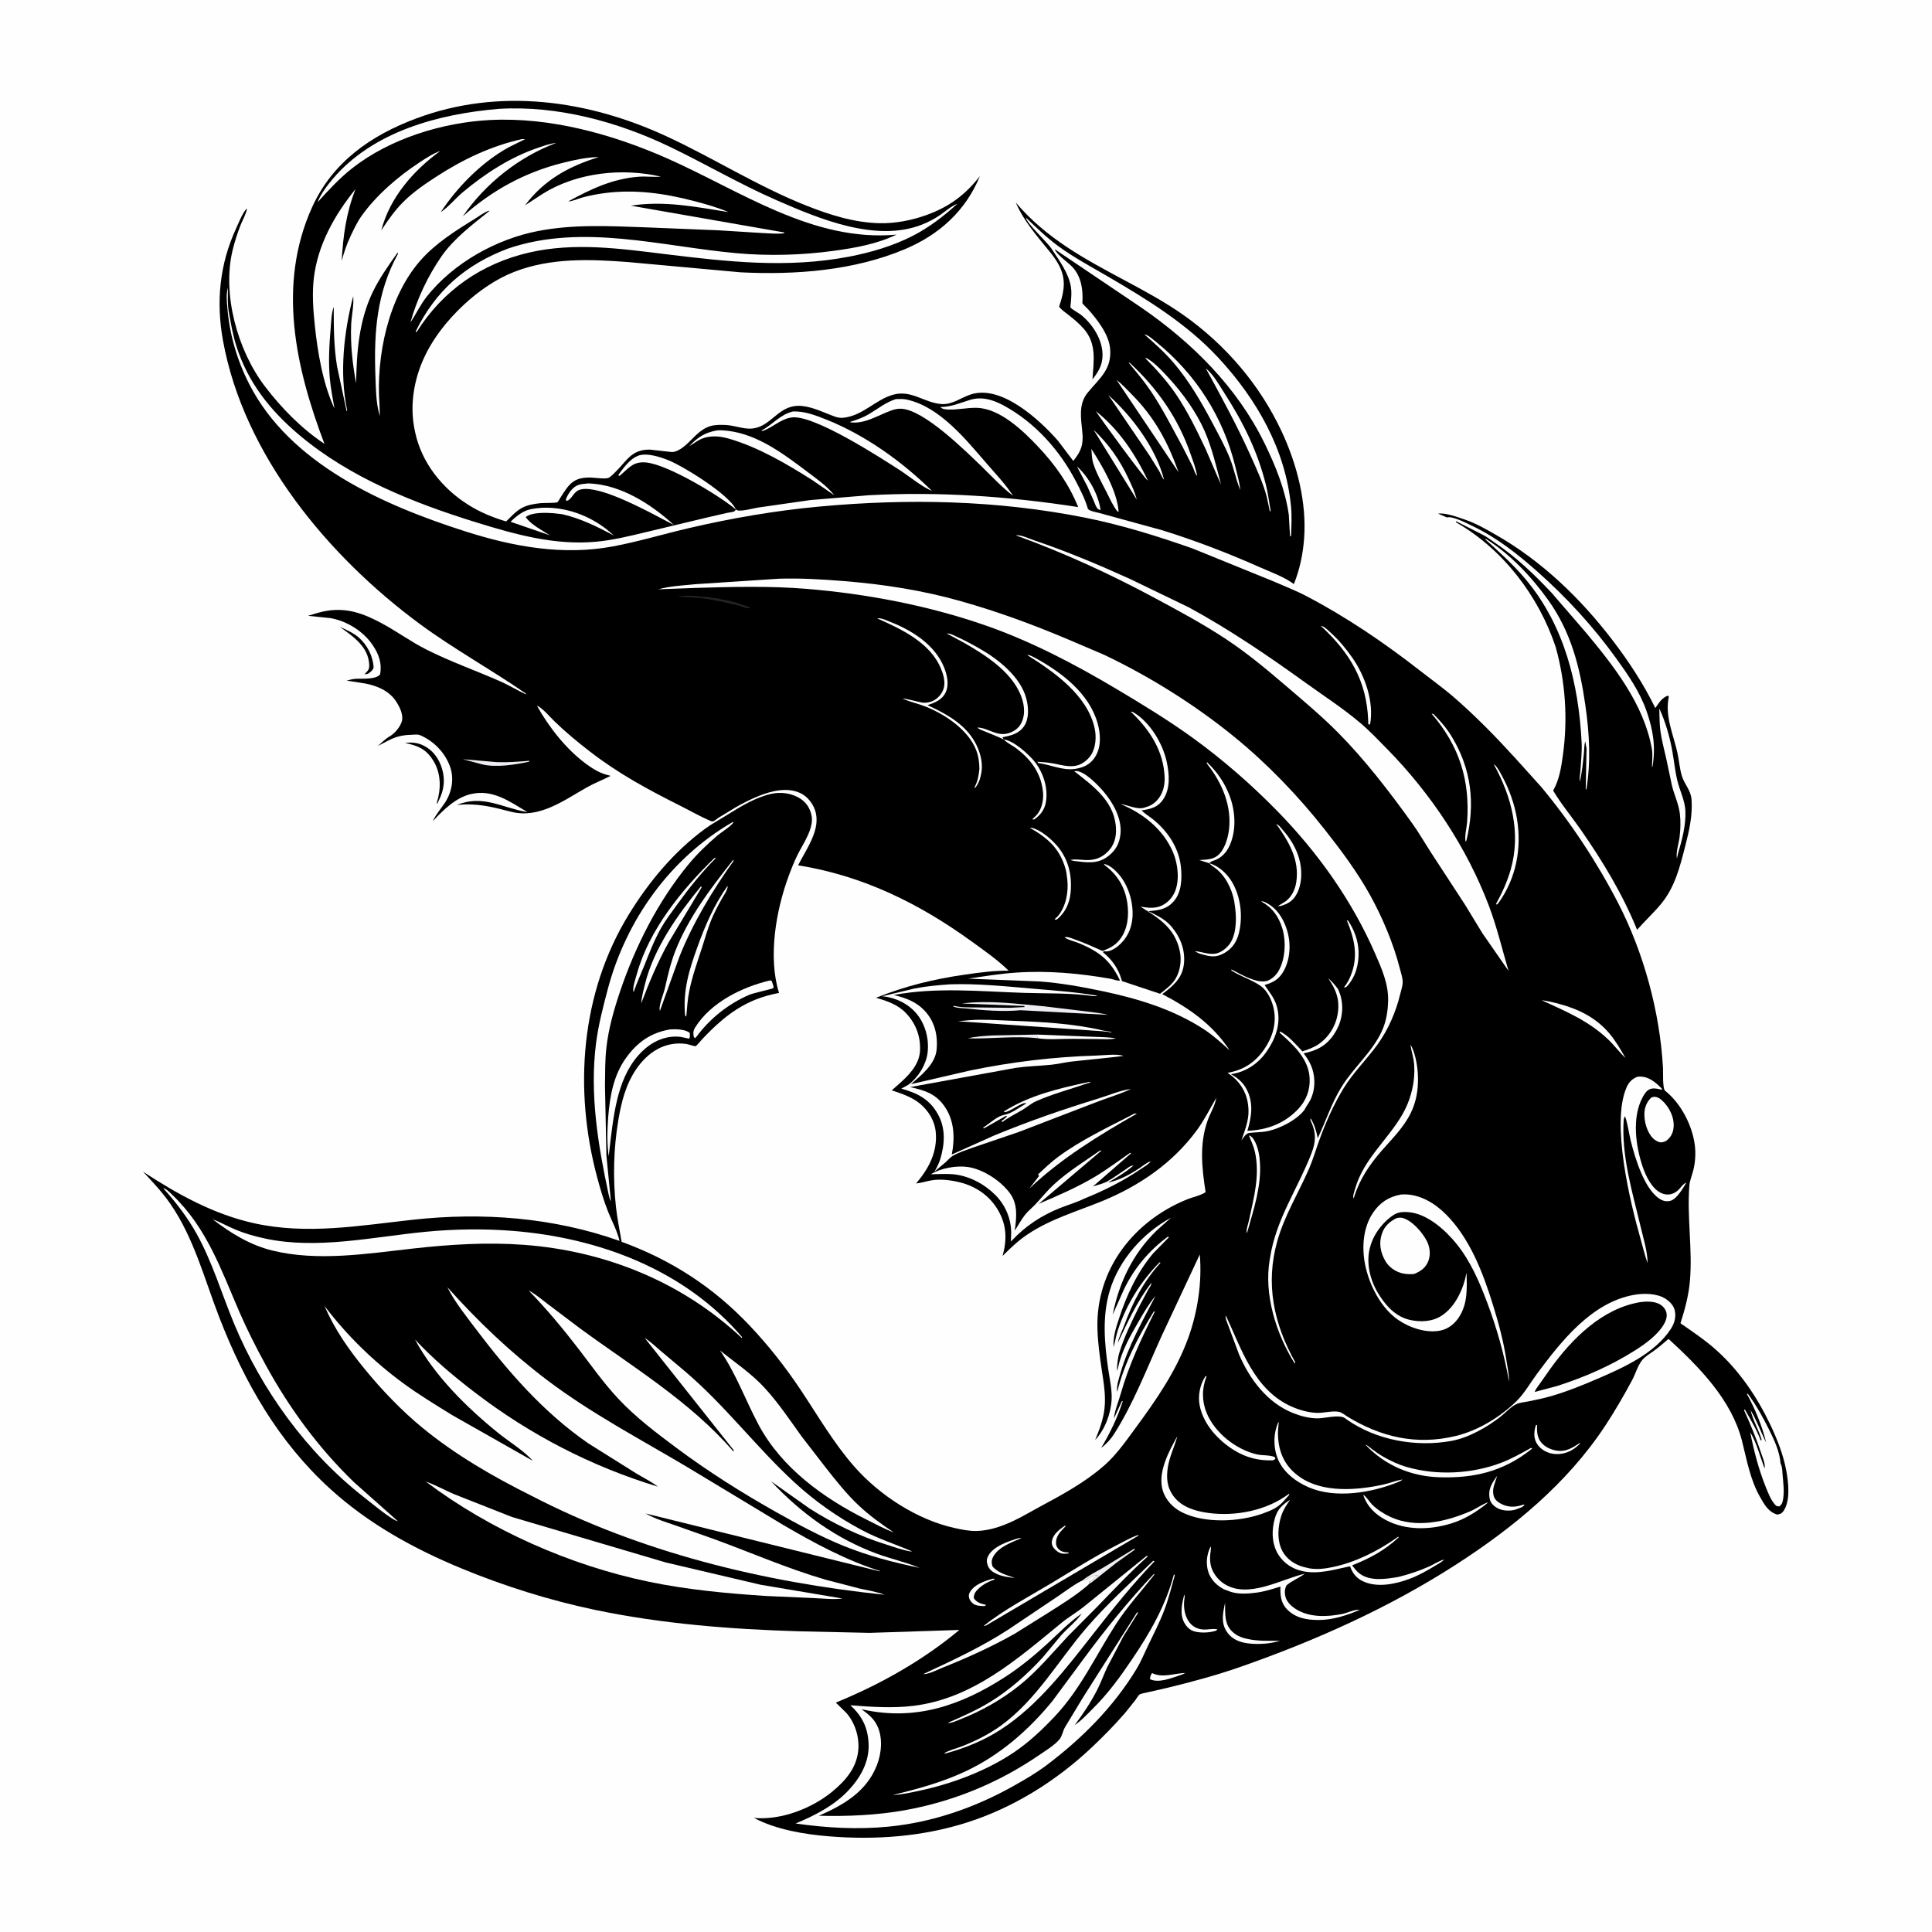 <svg version="1.1" xmlns="http://www.w3.org/2000/svg" style="display: block;" viewBox="0 0 2048 2048" width="1024" height="1024">
<path transform="translate(0,0)" fill="rgb(254,254,254)" d="M -0 -0 L 2048 0 L 2048 2048 L -0 2048 L -0 -0 z"/>
<path transform="translate(0,0)" fill="rgb(1,0,0)" d="M 360.14 664.484 C 367.005 667.58 374.403 670.711 380.15 675.693 C 389.38 683.695 395.253 695.306 396.085 707.5 C 395.011 710.814 393.167 711.971 390.5 713.942 C 389.014 714.521 387.987 714.676 386.423 714.852 L 387.5 713.635 L 390.197 710.5 C 392.036 707.627 391.406 703.334 390.856 700.117 C 388.049 683.7 372.631 673.457 360.14 664.484 z"/>
<path transform="translate(0,0)" fill="rgb(1,0,0)" d="M 429.223 787.5 C 435.998 786.763 442.235 787.083 448.5 790.095 C 458.746 795.021 465.19 803.845 468.481 814.547 C 472.133 826.418 470.742 837.499 465.125 848.5 L 463.646 851.86 L 462.944 851.5 L 464.735 844.399 C 467.632 831.067 466.329 817.395 458.941 805.756 C 451.308 793.731 442.791 790.454 429.223 787.5 z"/>
<path transform="translate(0,0)" fill="rgb(1,0,0)" d="M 1524.44 544.5 C 1532.17 543.257 1545.67 548.306 1553.23 550.916 C 1564.84 554.921 1575.4 561.034 1586 567.106 C 1634.77 595.044 1675.49 634.395 1709.5 678.862 C 1726.74 701.404 1742.22 724.992 1754.69 750.533 C 1758.77 744.903 1761.32 739.956 1768 737.371 L 1769.04 738.5 C 1764.58 758.898 1773.78 778.368 1778.15 798.066 C 1779.94 806.146 1780.48 815.043 1782.97 822.888 C 1785.8 831.818 1792.38 837.606 1793.11 847.625 C 1794.32 864.17 1790.65 880.485 1786.55 896.395 C 1780.73 918.918 1775.65 940.466 1760.31 958.765 C 1752.52 968.049 1743.42 976.465 1735.38 985.627 C 1720.06 947.761 1698.95 913.02 1675.71 879.569 C 1666.1 865.73 1654.97 852.533 1646.41 838.053 C 1652.99 826.297 1654.91 813.685 1656.74 800.497 C 1662.05 762.317 1659.48 723.186 1649.14 686.04 C 1631.14 631.871 1593.37 582.26 1543.5 553.713 L 1543.5 552.51 L 1571.14 566.549 C 1575.77 568.683 1579.78 572.031 1584 574.865 C 1606.83 590.196 1625.67 608.188 1644.5 628.12 L 1680.38 669.627 C 1710.46 705.628 1742.74 746.574 1751.06 793.917 C 1752.07 799.637 1751.31 806.739 1751.17 812.558 L 1751.67 812.932 C 1755.29 791.601 1752.43 774.091 1745.46 753.917 C 1738.41 733.51 1725.81 715.341 1713.28 697.959 C 1688.92 664.152 1660.91 633.623 1629.75 605.97 C 1608.59 587.201 1586.82 570.045 1561.16 557.725 C 1555.63 555.072 1539.52 546.585 1533.9 548.539 L 1524.44 544.5 z"/>
<path transform="translate(0,0)" fill="rgb(254,254,254)" d="M 1758.92 751.008 C 1765.22 764.482 1769.7 780.051 1772.44 794.686 C 1774.48 805.566 1775.44 816.573 1778.03 827.372 C 1780.61 838.131 1786.1 848.549 1786.59 859.589 C 1787.28 875.005 1782.93 890.494 1778.69 905.154 L 1777.58 910 C 1776.34 903.778 1779.59 893.886 1780.42 887.392 C 1781.43 879.47 1781.68 870.4 1780.71 862.5 C 1779.44 852.188 1774.82 842.841 1772.36 832.86 L 1766.25 804.008 C 1764.06 794.256 1761.31 784.333 1760.05 774.424 C 1759.07 766.751 1759.17 758.743 1758.92 751.008 z"/>
<path transform="translate(0,0)" fill="rgb(254,254,254)" d="M 1574.2 571.5 L 1575.42 571.452 C 1601.09 587.714 1623.29 611.236 1640.91 635.742 C 1665.36 669.745 1674.77 707.117 1680.6 747.975 C 1684.88 777.935 1686.51 806.987 1681.58 837 L 1680.95 836.5 L 1681.8 793.63 L 1680.4 785.75 C 1679.23 789.955 1679.43 794.661 1678.97 799 C 1677.93 808.64 1677.12 819.166 1674.58 828.5 C 1674.05 825.203 1675.05 821.017 1675.25 817.594 C 1675.84 807.431 1677.1 797.015 1676.58 786.844 C 1673.41 724.523 1658.26 663.152 1617.49 614.362 C 1604.44 598.749 1589.27 585.111 1574.2 571.5 z"/>
<path transform="translate(0,0)" fill="rgb(1,0,0)" d="M 1225.95 1304.55 L 1241.38 1290.77 C 1211.56 1307.03 1186.07 1335.57 1176.31 1368.41 C 1168.23 1395.61 1170.79 1424.1 1174.82 1451.72 C 1176.32 1462 1178.88 1473.12 1178.36 1483.5 C 1177.61 1498.62 1171.28 1515.36 1160.9 1526.45 C 1165.39 1515.81 1169.66 1504.28 1170.86 1492.72 C 1172.27 1479.21 1170.04 1466.31 1168.04 1453.03 C 1165.85 1438.46 1163.77 1423.48 1163.33 1408.76 C 1161.42 1345.82 1201.69 1294.24 1258.69 1271.25 C 1264.24 1269.01 1273.41 1267.09 1277.99 1263.72 C 1274.02 1238.04 1271.26 1213.05 1280.06 1187.94 C 1282.79 1180.15 1288.07 1171.82 1289.34 1163.74 C 1282.6 1175.28 1276.59 1187.34 1268.67 1198.14 C 1243.05 1233.04 1207.23 1257.44 1167.44 1273.6 C 1140.67 1284.48 1113.47 1292.26 1089.14 1308.57 C 1079.23 1315.21 1071.17 1322.96 1062.78 1331.34 C 1067.51 1314.22 1067.21 1298.78 1058.09 1283.02 C 1049.27 1267.79 1034.84 1257.69 1017.87 1253.42 C 1008.38 1251.03 997.014 1249.52 987.317 1251.22 C 981.903 1252.17 976.554 1254.01 971.086 1254.51 C 984.319 1239 993.764 1221.54 991.977 1200.5 C 990.95 1188.41 984.534 1177.69 975.324 1170.01 C 966.833 1162.93 955.668 1159.22 945.314 1155.81 C 957.636 1144.92 974.184 1132.01 975.23 1114.24 C 976.123 1099.08 970.989 1085.21 960.588 1074.17 C 951.939 1064.98 940.441 1061.08 928.64 1057.68 C 959.64 1045.22 989.889 1037.86 1022.98 1033.12 C 1038.33 1030.91 1053.67 1028.84 1069.21 1028.95 C 1057.12 1017.19 1043.28 1007.6 1029.65 997.735 C 973.982 957.461 914.44 928.204 846.018 917.257 C 854.707 899.889 870.947 878.77 863.897 858.626 C 861.306 851.223 855.622 844.083 848.429 840.728 C 834.556 834.256 818.206 838.272 804.679 843.625 C 796.241 846.964 787.801 851.243 779.931 855.762 L 761.864 866.718 C 760.707 867.462 756.951 870.512 755.768 870.684 C 754.715 870.837 753.955 870.585 753.061 870.196 C 741.938 865.357 731.121 859.153 720.258 853.713 C 686.915 837.016 655.479 819.946 625.881 797.09 C 612.542 786.79 599.973 776.49 587.872 764.744 C 583.515 760.515 574.679 750.086 569.216 748.143 C 581.801 770.831 600.447 794.529 621.5 809.916 C 627.955 814.634 634.479 818.785 642.207 821.041 L 647.347 822.421 C 639.16 826.672 630.488 829.93 622.454 834.446 C 597.937 848.228 571.782 868.155 541.713 860.486 C 520.981 855.197 506.167 851.206 484.463 853.247 C 512.083 841.918 532.482 856.485 559.104 860.874 C 540.304 849.667 522.092 836.109 498.697 841.855 C 482.792 845.762 469.635 858.864 458.759 870.503 C 462.017 863.284 467.385 857.408 471.71 850.835 C 479.145 839.536 481.709 824.865 476.826 812 C 471.228 797.251 459.71 785.506 445.158 779.247 C 443.091 778.357 440.382 778.721 438.17 778.776 C 429.288 778.998 421.886 779.997 413.823 783.911 L 400.603 790.711 C 404.551 787.271 408.586 783.113 413.14 780.539 C 418.381 777.578 424.427 770.327 425.984 764.566 C 427.8 757.849 423.844 749.789 420.272 744.153 C 412.955 732.608 401 727.476 388.122 724.707 L 367.473 721.457 C 370.829 720.629 374.223 719.631 377.696 719.5 C 384.822 719.231 398.054 720.469 402.865 715 C 405.148 703.456 401.623 693.602 395.173 684 C 385.178 669.122 367.947 658.432 350.403 655.23 L 326.477 652.792 C 333.159 650.762 339.987 648.494 346.904 647.424 C 368.375 644.101 385.426 650.441 404.117 660.423 C 420.479 669.161 435.396 680.183 452.083 688.589 C 477.267 701.277 504.069 710.752 529.87 722.051 C 539.375 726.214 548.137 731.653 557.5 736.014 L 557.5 735.217 C 520.487 709.63 481.016 688.005 444.706 661.203 C 347.919 589.762 258.227 482.151 236.345 360.859 C 228.946 319.847 232.744 280.201 250.269 242.156 C 252.834 236.587 256.824 226.466 260.776 221.925 L 261.821 221.065 C 261.076 226.623 257.162 233.139 255.063 238.5 C 251.689 247.118 248.808 256.054 246.617 265.048 C 235.226 311.805 251.782 371.391 280.635 409.316 C 298.377 432.637 319.476 454.183 343.926 470.499 C 313.321 389.848 293.692 301.987 330.778 219.803 C 352.42 171.844 393.199 143.462 441.407 125.485 C 528.946 92.841 622.8 105.874 706.057 144.284 C 756.391 167.506 802.878 197.378 854.607 217.896 C 879.431 227.743 905.452 236.007 932.396 236.612 C 949.174 236.988 967.051 233.47 982.77 227.713 C 1006.5 219.021 1023.38 206.427 1038.78 186.607 C 1023.65 223.529 995.647 248.801 959.11 264.188 C 905.098 286.933 842.973 291.586 784.917 288.657 L 666.111 277.827 C 625.504 274.69 583.447 273.114 544.821 288.301 C 525.481 295.906 507.32 308.587 492.125 322.644 C 473.711 339.679 457.156 360.664 447.459 383.93 C 437.963 406.713 434.485 432.253 439.72 456.5 L 440.115 458.392 C 447.012 490.525 468.585 517.471 495.917 534.816 C 508.764 542.969 521.982 548.409 536.492 552.756 C 541.34 548.119 546.75 542.051 552.602 538.762 C 558.944 535.197 565.804 534.159 572.908 533.378 C 575.987 533.04 589.586 533.387 590.966 532.345 C 591.762 531.743 593.381 528.583 594.018 527.591 C 603.018 513.587 607.532 505.84 626.002 506.211 C 630.224 506.296 642.147 508.106 645.336 506.448 C 647.348 505.402 649.926 502.701 651.58 501.125 C 664.246 489.044 668.812 476.415 688.811 476.6 L 711.609 479.13 C 716.541 479.686 722.805 475.302 726.428 472.202 C 735.076 464.801 741.309 455.394 752.719 451.768 C 757.784 450.158 764.352 450.246 769.626 450.525 C 778.55 450.996 788.52 455.094 797.135 454.295 C 815.662 452.576 823.255 433.845 841.132 430.661 C 853.334 428.488 866.433 434.369 877.546 438.708 C 882.687 440.715 887.948 443.412 893.603 442.87 C 914.472 440.869 927.531 423.989 946.408 418.497 C 965.816 412.851 979.404 426.75 997.5 428.282 C 1009.58 429.306 1018.66 421.333 1029.68 417.936 C 1061.97 407.989 1101.97 444.966 1121.48 467.181 L 1137.71 488.606 C 1146.23 478.158 1148.67 471.126 1147.29 457.648 C 1145.83 443.289 1143.12 428.305 1152.94 416.296 C 1165.55 400.888 1178.96 391.498 1176.71 369.126 C 1175.22 354.236 1163.35 339.071 1153.76 328.167 C 1152.48 326.717 1147.88 322.683 1147.35 321.256 C 1147.2 320.84 1147.41 320.371 1147.44 319.928 C 1148.14 306.896 1146.12 292.98 1136.82 283.079 C 1131.89 277.833 1120.59 270.405 1118.05 264.145 L 1209.57 325.858 C 1263.76 363.175 1311.34 410.342 1340.46 469.898 C 1352.27 494.051 1362.34 518.901 1366.19 545.662 L 1367.5 568.701 L 1368.54 568 C 1368.97 557.708 1369.52 547.403 1368.56 537.125 C 1362.96 476.747 1332.12 423.066 1291.6 379.329 C 1258.06 343.131 1216.08 317.463 1173.88 292.806 C 1156.68 282.762 1138.58 273.123 1122.48 261.403 C 1109.69 252.096 1098.86 241.597 1087.5 230.638 C 1088.43 237.02 1109.66 256.055 1114.62 263.629 C 1122.68 275.943 1132.84 289.296 1135.25 304.358 C 1136.09 309.618 1135.58 315.161 1135.17 320.438 C 1135.11 321.133 1134.49 325.414 1134.72 325.859 C 1135.55 327.48 1143.62 331.945 1145.54 333.461 C 1159.75 344.688 1171.69 364.512 1168.1 383.008 C 1166.65 390.482 1162.6 396.308 1158.04 402.209 C 1159.37 382.772 1162.75 364.25 1148.65 348.297 C 1143.94 342.968 1138.6 338.527 1133.03 334.129 C 1129.68 331.476 1125.14 328.51 1122.67 325.026 C 1124.62 319.183 1126.43 313.648 1127.16 307.5 L 1127.4 305.611 C 1129.15 290.248 1122.18 278.358 1112.77 266.811 C 1099.12 250.068 1085.53 234.762 1076.78 214.722 C 1109.09 252.844 1149.79 274.468 1193.04 297.616 C 1214.06 308.862 1235.11 320.24 1254.61 334.008 C 1299.16 365.464 1335.32 407.683 1358.51 457.164 C 1374.86 492.031 1385.41 532.885 1382.35 571.593 C 1381.05 588.047 1377.7 603.826 1371.56 619.17 L 1370.69 618.52 C 1360.64 611.254 1346.99 606.41 1335.64 601.373 C 1301.74 586.326 1267.59 573.151 1232.15 562.129 L 1164.8 543.65 C 1162.36 542.998 1153.83 541.602 1153.11 539.067 C 1150.27 529.142 1145.45 519.745 1140.71 510.61 C 1123.46 477.325 1096.93 447.571 1063.58 429.647 C 1052.51 423.694 1040.64 420.095 1028.21 423.918 C 1016.93 427.387 1008.89 431.198 996.842 431.5 C 998.894 433.742 1001.94 433.934 1004.88 434.092 C 1015.28 434.649 1025.63 431.908 1036.03 432.338 C 1060.37 433.345 1084.55 456.672 1100.36 473.404 C 1118.44 492.551 1133 513.074 1142.93 537.526 C 1069.23 526.113 995.217 520.897 920.694 524.993 L 858.986 530.095 L 804.041 537.971 C 798.035 538.891 788.339 541.772 782.517 541.194 C 781.622 541.105 780.883 540.444 780.066 540.069 C 779.534 540.707 779.19 541.571 778.47 541.984 C 776.913 542.877 772.641 543.269 770.784 543.687 L 750.231 548.404 L 684.729 564.088 C 667.163 568.283 649.583 572.66 631.549 574.281 C 588.026 578.192 546.51 566.624 505.243 553.864 C 438.94 533.362 371.102 506.474 317.464 461.317 C 286.525 435.269 262.871 405.647 250.499 366.687 C 246.772 354.952 244.771 343.025 242.574 330.945 C 241.045 322.536 241.588 313.533 241.603 305 C 239.543 311.421 240.452 319.497 241.004 326.145 C 243.358 354.481 251.216 381.735 264.16 407.083 C 307.661 492.273 406.961 535.724 493.452 563.349 C 544.23 579.568 596.845 589.133 649.842 579.195 C 676.823 574.136 703.268 566.135 730 559.89 C 775.551 549.249 822.291 541.227 868.875 536.949 C 963.008 528.305 1056.59 530.208 1149.55 548.596 C 1188.17 556.235 1227.08 568.332 1264.18 581.414 L 1349.01 615.891 C 1361 621.176 1373.06 625.746 1384.7 631.825 C 1426.98 653.917 1466.9 681.027 1504.48 710.316 C 1517.02 720.092 1530.08 729.432 1542.07 739.875 C 1564.81 759.673 1586.23 781.669 1606.52 803.934 L 1633.92 834.348 C 1664.95 871.664 1692.84 913.83 1715.1 956.913 C 1742.39 1009.72 1759.5 1072.54 1762.84 1132 C 1763.09 1136.43 1762.2 1153.97 1765.13 1156.29 C 1781.78 1169.48 1794.08 1193.14 1796.61 1214.22 C 1797.66 1222.93 1797.07 1232.38 1794.88 1240.86 C 1793.51 1246.15 1791.21 1251.51 1790.78 1256.98 C 1788.16 1290.34 1794.28 1324.34 1791.4 1357.68 C 1790.07 1373.11 1786.1 1388 1781.37 1402.7 C 1794.84 1412.12 1807.85 1420.71 1820.12 1431.83 C 1844.22 1453.7 1862.64 1480.93 1876.58 1510.19 C 1883.94 1525.63 1890.54 1542.43 1893.61 1559.34 C 1895.84 1571.6 1898.1 1591.18 1890.47 1601.9 C 1888.65 1604.46 1886.99 1605 1883.99 1605.5 C 1874.72 1602.94 1870.36 1594.95 1865.85 1587.08 C 1855.25 1568.56 1851.78 1547.88 1846.61 1527.48 C 1835.46 1483.54 1801.15 1449.15 1768.73 1419.28 C 1763.75 1423.52 1758.79 1427.86 1753.5 1431.71 C 1749.3 1434.76 1744.09 1437.77 1740.76 1441.8 C 1736.15 1447.37 1733.74 1456.27 1730.28 1462.73 C 1721.33 1479.42 1711.78 1495.94 1701.34 1511.74 C 1661.08 1572.74 1603.74 1619.74 1542.77 1658.95 C 1471.92 1704.52 1393.92 1739.38 1314.51 1767.09 C 1289.67 1775.76 1263.55 1782.82 1238 1789.03 L 1214.69 1794.34 C 1213.17 1794.7 1209.02 1795.39 1207.85 1796.34 C 1206.36 1797.56 1204.88 1800.4 1203.64 1802.05 L 1193.05 1815.29 C 1181.8 1828.35 1169.55 1840.78 1157.01 1852.6 C 1119.44 1887.98 1074.3 1916.22 1025 1931.93 C 977.848 1946.96 928.143 1950.58 879 1946.6 C 852.864 1944.48 822.531 1939.52 799.259 1927.06 C 827.979 1929.75 860.895 1916.96 882.799 1898.73 C 896.632 1887.21 908.159 1873.72 909.835 1855.08 C 911.071 1841.35 906.305 1826.18 897.213 1815.83 L 885.997 1804.84 C 933.001 1785.6 977.894 1760.4 1016.99 1727.81 L 921.826 1730.91 L 846.573 1729.23 C 774.607 1727.09 701.287 1721.32 630.708 1706.53 C 582.655 1696.46 534.507 1681.33 489.15 1662.58 C 438.458 1641.64 390.501 1615.17 349.772 1578.03 C 294.946 1528.04 259.182 1465.35 232.565 1396.77 C 216.771 1356.07 205.588 1312.15 180.412 1275.87 C 171.877 1263.57 161.795 1252.9 151.583 1242.01 C 188.017 1265.81 226.113 1287.05 268.991 1296.61 C 325.479 1309.2 381.337 1299.15 437.781 1292.96 C 511.631 1284.87 586.355 1290.45 656.752 1315.41 C 653.992 1304.02 648.67 1294.78 644.436 1284 C 639.877 1272.39 636.235 1260.04 633.009 1248 C 608.072 1154.91 615.388 1052.99 666.44 969.576 C 687.538 935.102 714.399 902.791 747.11 878.763 C 754.774 873.133 763.157 868.687 771.188 863.629 C 785.173 854.821 801.201 845.179 817.482 841.526 C 827.919 839.184 839.669 840.817 848.656 846.769 C 855.102 851.038 858.904 857.325 860.35 864.818 C 862.947 878.278 851.123 894.565 845.354 906.293 C 841.848 913.421 838.823 921.061 836.067 928.5 C 822.513 965.075 813.963 1014.58 825.794 1052.55 C 790.643 1059.04 768.573 1076.02 744.412 1101.5 C 743.41 1102.56 738.442 1108.66 737.391 1108.99 C 736.463 1109.27 729.142 1106.87 727.476 1106.63 C 704.861 1103.46 686.669 1115.37 674.403 1133.39 C 663.331 1149.65 658.706 1168.1 655.474 1187.28 C 650.366 1217.59 649.634 1248.7 652.914 1279.26 C 654.252 1291.73 656.907 1303.99 658.928 1316.35 C 711.292 1335.49 755.47 1363.96 793.935 1404.4 C 814.356 1425.86 832.524 1449 848.948 1473.64 C 867.239 1501.08 883.835 1529.9 905.706 1554.76 C 932.326 1585.01 972.18 1610.98 1011.76 1619.73 C 1019.49 1621.44 1027.65 1623.14 1035.61 1622.89 C 1048.98 1622.46 1061.36 1618.19 1073.37 1612.64 C 1083.25 1608.08 1092.52 1602.4 1102.11 1597.27 C 1125.98 1584.52 1150.21 1571.35 1170.65 1553.38 C 1183.36 1542.2 1193.27 1527.93 1203.27 1514.36 C 1225.43 1484.27 1246.85 1453.47 1259.66 1418.04 C 1269.61 1390.55 1274.35 1358.97 1271.82 1329.8 L 1231.34 1416.26 C 1215.66 1450.77 1201.39 1488.05 1181.01 1520.04 C 1177.45 1525.63 1172.65 1530.91 1167.3 1534.81 C 1176.67 1519.16 1184.58 1502.9 1190.1 1485.5 L 1189.34 1485.02 L 1180.76 1503.79 C 1181.73 1494.72 1185.4 1486.65 1187.85 1478 C 1196.68 1446.96 1209.7 1419.29 1224.06 1390.5 L 1223.24 1390.02 C 1206.69 1416.8 1191.82 1444.79 1184.28 1475.55 C 1183.3 1469.17 1185.98 1461.6 1187.75 1455.49 C 1196.29 1426.1 1210.94 1400.72 1224.88 1373.71 C 1217.89 1381.99 1212.14 1392 1206.69 1401.36 C 1197.57 1417.02 1188.82 1432.48 1184.99 1450.38 C 1184.76 1451.44 1184.43 1452.34 1183.98 1453.32 C 1184.22 1446.73 1184.68 1440.13 1186.59 1433.77 C 1191.47 1417.52 1199.9 1400.42 1207.43 1385.24 L 1217.16 1367.05 C 1218.53 1364.74 1220.6 1362.59 1220.5 1359.88 C 1205.43 1379.39 1195.39 1401.28 1184.97 1423.45 C 1186.15 1417.01 1189.13 1411.73 1191.39 1405.7 C 1201.12 1379.77 1211.53 1359.26 1230.27 1338.5 L 1229.16 1338.16 C 1209.4 1358.32 1194.27 1382.38 1185.23 1409.25 C 1183.18 1415.34 1182.13 1421.78 1180.46 1428 C 1179.61 1417.75 1182.93 1407.61 1186.07 1398 C 1194.25 1372.98 1205.39 1348.78 1222.46 1328.53 L 1239.13 1311.5 L 1238 1310.9 C 1217.74 1325.88 1202.37 1344.23 1191.38 1366.9 L 1179.45 1393.78 C 1186.23 1359.62 1200.82 1329.04 1225.95 1304.55 z"/>
<path transform="translate(0,0)" fill="rgb(254,254,254)" d="M 1128.48 1617.5 L 1129.92 1617.6 C 1125.99 1621.48 1121.07 1626.24 1119.8 1631.81 C 1119.05 1635.05 1119.16 1638.2 1121.17 1640.97 C 1123.68 1644.41 1127.16 1645.34 1131.19 1645.61 L 1132.94 1645.71 L 1132.5 1646.71 C 1130.37 1646.9 1128.02 1647.21 1125.9 1646.84 C 1122.23 1646.19 1118.81 1643.38 1116.67 1640.46 C 1115.03 1638.21 1114.58 1635.49 1115.22 1632.74 C 1116.8 1625.97 1123.13 1621.29 1128.48 1617.5 z"/>
<path transform="translate(0,0)" fill="rgb(36,35,35)" d="M 718.425 632.5 C 723.756 631.042 734.857 631.293 740.357 632.161 C 744.558 632.824 748.992 632.436 753.106 633.387 C 756.204 634.102 759.439 633.972 762.5 634.721 C 764.141 635.122 765.136 635.614 766.904 635.845 C 771.967 636.506 777.714 637.977 782.558 639.575 L 789.995 642.064 C 792.192 642.669 793.489 643.345 795.49 644.5 C 791.11 645.531 787.22 643.149 783.005 641.932 C 777.893 640.457 772.619 639.617 767.5 638.291 C 763.955 637.373 760.527 637.077 757 636.257 C 744.747 633.405 731.073 633.24 718.425 632.5 z"/>
<path transform="translate(0,0)" fill="rgb(254,254,254)" d="M 1221.2 1773.5 C 1232.3 1779.08 1244.77 1773.75 1256.5 1773.4 L 1253.22 1775.01 L 1250.1 1776.07 C 1241.26 1779.04 1227.96 1784.38 1219.1 1780 C 1219.01 1776.99 1219.79 1776.1 1221.2 1773.5 z"/>
<path transform="translate(0,0)" fill="rgb(254,254,254)" d="M 1052.55 1673.5 L 1054.42 1673.51 L 1053.79 1674.5 C 1048 1676.56 1042.63 1679.19 1038.07 1683.36 C 1034.48 1686.65 1032.4 1688.95 1032.21 1694 C 1035.28 1698.65 1038.94 1699.59 1044.17 1701.04 L 1045.5 1701.4 L 1043.5 1702.54 C 1040.16 1702.38 1036.63 1702.4 1033.5 1701.09 C 1030.98 1700.04 1028.38 1697.07 1027.52 1694.5 C 1026.72 1692.11 1026.77 1690.21 1028 1688 C 1032.63 1679.62 1043.87 1675.83 1052.55 1673.5 z"/>
<path transform="translate(0,0)" fill="rgb(238,237,241)" d="M 490.677 804.796 L 526.5 807.882 C 538.125 808.353 549.69 807.416 561.262 806.432 L 560.685 807.5 C 546.029 810.598 526.5 813.762 511.75 810.408 L 490.677 804.796 z"/>
<path transform="translate(0,0)" fill="rgb(254,254,254)" d="M 1141.61 494.411 C 1154.14 505.671 1164.15 523.799 1166.66 540.5 L 1165.91 540.524 C 1165.82 540.501 1163.93 539.596 1163.83 539.5 C 1161.84 537.659 1160.66 533.846 1159.61 531.365 L 1152.62 515.539 L 1141.61 494.411 z"/>
<path transform="translate(0,0)" fill="rgb(254,254,254)" d="M 1255.34 1690.5 C 1256.32 1691.45 1255.4 1695.54 1255.27 1697 C 1254.69 1703.77 1255.65 1711.07 1259.04 1717.07 C 1263.19 1724.41 1269.98 1727.73 1278.33 1727.39 C 1282.2 1727.23 1286.76 1726.18 1290.5 1727.25 L 1289.3 1728.5 C 1282.89 1730.77 1272.99 1731.25 1266.35 1729.43 C 1261.34 1728.05 1258.01 1724.77 1255.5 1720.33 C 1250.37 1711.24 1252.86 1699.95 1255.34 1690.5 z"/>
<path transform="translate(0,0)" fill="rgb(238,237,241)" d="M 1099.77 1100.56 C 1075.82 1097.87 1050.28 1101.44 1026.1 1100.72 C 1034.4 1098.52 1043.29 1098.19 1051.85 1097.63 L 1099.15 1096.69 L 1099.77 1100.56 z"/>
<path transform="translate(0,0)" fill="rgb(254,254,254)" d="M 1628.2 1510.5 L 1629.35 1510.7 C 1629.11 1516.16 1629.3 1522.1 1632.21 1526.91 C 1635.8 1532.84 1642.59 1536.33 1649.26 1537.58 C 1659.69 1539.53 1666.75 1534.82 1675 1529.39 L 1674.5 1530.76 C 1672.03 1532.96 1669.55 1535.2 1666.7 1536.91 C 1659.87 1541 1651.14 1542.58 1643.38 1540.48 C 1637.38 1538.85 1631.42 1534.83 1628.55 1529.21 C 1625.46 1523.17 1626.16 1516.72 1628.2 1510.5 z"/>
<path transform="translate(0,0)" fill="rgb(238,237,241)" d="M 1147.03 1675.52 C 1154.37 1669.81 1161.69 1666.17 1169.66 1661.64 L 1202.5 1641.61 L 1202.95 1642.7 L 1183.5 1656.55 L 1159.58 1675.5 C 1158.56 1676.26 1156.27 1678.36 1155.11 1678.4 L 1154.64 1676.76 C 1156.44 1676.02 1156.19 1676.35 1157.32 1675.32 L 1163.75 1669.75 L 1161.48 1670.08 C 1155.9 1670.42 1153.39 1674.45 1147.91 1675.39 L 1147.03 1675.52 z"/>
<path transform="translate(0,0)" fill="rgb(254,254,254)" d="M 1079.89 1630.5 L 1083.01 1630.38 C 1072.73 1634.8 1058.32 1639.75 1052.79 1650.31 C 1050.86 1653.99 1050.9 1656.6 1052.1 1660.5 C 1058.24 1667.63 1067.31 1669.69 1075.89 1672.7 C 1069.51 1672 1062.71 1671.21 1056.8 1668.54 C 1052.04 1666.39 1048.52 1663.87 1046.82 1658.78 C 1045.69 1655.42 1045.87 1652.51 1047.52 1649.36 C 1052.93 1639.05 1069.34 1633.61 1079.89 1630.5 z"/>
<path transform="translate(0,0)" fill="rgb(254,254,254)" d="M 1427.65 975.5 L 1429.07 975.983 C 1435.57 985.789 1439.74 996.886 1440.13 1008.71 C 1440.58 1022.33 1437 1035.83 1427.5 1045.93 C 1425.54 1046.91 1426.49 1046.83 1424.7 1046.5 C 1427.77 1042.89 1429.98 1038.76 1431.76 1034.39 C 1440.2 1013.66 1435.82 995.296 1427.65 975.5 z"/>
<path transform="translate(0,0)" fill="rgb(254,254,254)" d="M 1586.96 1564.46 C 1585.16 1571.65 1581.28 1577.75 1583.29 1585.46 C 1584.32 1589.42 1587.25 1591.95 1590.73 1593.85 C 1598.24 1597.95 1605.73 1597.97 1613.64 1595.36 L 1615 1594.89 L 1616.07 1595.5 L 1613.33 1597.65 L 1606.19 1600.34 C 1600.31 1602.03 1592.11 1601.56 1586.79 1598.42 C 1583.47 1596.47 1580.04 1593.08 1579.24 1589.19 C 1577.06 1578.68 1581.35 1572.6 1586.96 1564.46 z"/>
<path transform="translate(0,0)" fill="rgb(254,254,254)" d="M 1099.15 1096.69 L 1152.87 1098.82 C 1162.76 1099.31 1173.28 1099.09 1183 1100.71 C 1176.8 1102.09 1170.19 1101.53 1163.87 1101.46 L 1136.89 1101.19 C 1125.13 1101.09 1111.29 1102.43 1099.77 1100.56 L 1099.15 1096.69 z"/>
<path transform="translate(0,0)" fill="rgb(254,254,254)" d="M 1298.62 1699.02 C 1298.84 1707.42 1297.96 1717.1 1302.27 1724.58 C 1306.07 1731.17 1313.07 1735.17 1320.33 1736.88 L 1322 1737.25 C 1333.12 1739.87 1345.5 1739.29 1356.89 1739.29 L 1353.5 1740.21 C 1343.14 1742.96 1329.06 1743.51 1318.61 1741.29 C 1310.78 1739.62 1304.13 1735.77 1299.88 1728.83 C 1294.06 1719.31 1296.54 1709.12 1298.62 1699.02 z"/>
<path transform="translate(0,0)" fill="rgb(254,254,254)" d="M 1323.85 1203.5 C 1326.78 1204.69 1327.87 1205.92 1329.5 1208.72 C 1333.65 1215.86 1335.15 1224.66 1335.62 1232.77 C 1337.08 1257.59 1329.12 1281.4 1322.5 1304.97 L 1321.62 1307.39 C 1320.86 1303.29 1323.2 1297.33 1324.08 1293.16 C 1329.17 1269.17 1335.79 1245.67 1330.25 1220.97 C 1328.87 1214.79 1326.18 1209.35 1323.85 1203.5 z"/>
<path transform="translate(0,0)" fill="rgb(254,254,254)" d="M 1064.09 783.92 C 1074.32 784.851 1090.8 799.845 1096.88 807.551 C 1106.1 819.246 1111.31 835.758 1108.63 850.562 C 1107.19 858.554 1102.89 863.902 1096.53 868.523 L 1095.17 868.79 L 1094.5 868.155 C 1096.5 866.327 1098.6 864.474 1100.21 862.28 C 1105.05 855.689 1106.55 846.126 1105.47 838.134 L 1105.23 836.5 C 1102.59 818.074 1091.84 804.225 1077.33 793.286 C 1073.5 790.396 1068.72 788.227 1065.24 785.017 L 1064.09 783.92 z"/>
<path transform="translate(0,0)" fill="rgb(254,254,254)" d="M 1159.18 455.505 C 1175.74 471.487 1187.04 487.389 1196.72 508.353 C 1199.85 515.137 1203.26 522.217 1204.94 529.5 L 1159.18 455.505 z"/>
<path transform="translate(0,0)" fill="rgb(254,254,254)" d="M 1091.71 877.5 L 1093.57 877.547 C 1102.7 879.35 1114.02 889.178 1120.02 896 C 1132.46 910.129 1136.6 927.459 1134.9 946 C 1133.88 957.185 1129.33 967.359 1120.54 974.5 C 1118.6 975.018 1119.47 975.123 1117.91 974.5 L 1121.5 971.017 C 1129.97 960.994 1132.88 945.159 1131.37 932.346 L 1131.13 930.5 C 1130.76 927.399 1130.43 924.37 1129.59 921.353 C 1123.61 899.7 1110.71 888.348 1091.71 877.5 z"/>
<path transform="translate(0,0)" fill="rgb(254,254,254)" d="M 1400.18 663.5 L 1401.03 663.582 C 1404.48 664.659 1407.82 668.188 1410.44 670.545 C 1419.3 678.52 1426.81 687.623 1433.63 697.375 C 1447.03 716.522 1456.61 744.052 1452.4 767.5 L 1451.7 768.082 L 1450.5 767.645 L 1450.37 764.038 C 1448.74 721.478 1430.98 692.067 1400.18 663.5 z"/>
<path transform="translate(0,0)" fill="rgb(254,254,254)" d="M 1352.93 873.5 L 1353.7 873.801 C 1356.22 875.124 1358.61 878.467 1360.47 880.605 C 1367.87 889.082 1373.83 898.845 1377.01 909.693 C 1380.59 921.916 1380.56 937.233 1374.05 948.542 C 1370.07 955.453 1364.83 958.163 1357.5 960.387 L 1354.5 960.58 L 1357 959.029 L 1362.63 955.617 C 1369.25 950.555 1372.8 943.348 1374.08 935.231 C 1377.83 911.544 1365.99 891.872 1352.93 873.5 z"/>
<path transform="translate(0,0)" fill="rgb(254,254,254)" d="M 1161.6 435.772 C 1186.58 455.717 1203.09 480.985 1216.92 509.5 C 1213.81 508.405 1166.37 443.425 1161.6 435.772 z"/>
<path transform="translate(0,0)" fill="rgb(254,254,254)" d="M 1156.89 475.836 C 1168.6 494.11 1184.13 520.287 1185.81 542.5 L 1184.47 542.034 C 1179.7 536.132 1176.48 528.54 1173.03 521.791 C 1168.15 512.203 1161.97 501.252 1158.82 490.984 C 1157.4 486.346 1157.31 480.675 1156.89 475.836 z"/>
<path transform="translate(0,0)" fill="rgb(254,254,254)" d="M 1174.86 418.691 C 1200.21 441.567 1225.37 474.958 1233.94 508.5 C 1232.19 506.976 1230.37 502.163 1229.15 500 L 1218.8 483.239 L 1174.86 418.691 z"/>
<path transform="translate(0,0)" fill="rgb(254,254,254)" d="M 1517.53 756.5 L 1519.51 756.893 C 1526.77 764.14 1533.41 771.837 1538.76 780.621 C 1559.85 815.245 1563.91 851.591 1554.5 890.868 L 1553.64 892.318 C 1552.24 886.853 1554.73 877.639 1555.17 871.798 C 1558.53 827.192 1546.83 790.47 1517.53 756.5 z"/>
<path transform="translate(0,0)" fill="rgb(254,254,254)" d="M 1152.53 1147.36 C 1154.36 1146.97 1154.5 1146.58 1156.23 1147.5 C 1154.74 1147.81 1153.32 1148.14 1151.87 1148.64 C 1134.03 1154.83 1115.72 1159.64 1098.38 1167.29 C 1093.13 1169.62 1088.76 1173.57 1083.85 1176.5 C 1076.5 1180.88 1069.44 1184.2 1062.5 1189.39 L 1061.52 1188.5 C 1063.67 1186.93 1065.58 1185.41 1067.5 1183.55 L 1066.5 1182.76 L 1043 1196.12 L 1042.06 1195.5 L 1051.41 1188.69 C 1056.16 1185.18 1059.58 1182.84 1065.44 1181.59 C 1072.8 1180.01 1081.24 1173.43 1087.92 1169.7 C 1084.25 1167.08 1069.81 1179.63 1064.17 1178.9 L 1064.8 1177.82 C 1091.11 1161.26 1122.33 1153.67 1152.53 1147.36 z"/>
<path transform="translate(0,0)" fill="rgb(254,254,254)" d="M 1027.74 1081.43 C 1042.05 1080.35 1056.94 1081.48 1071.27 1082 C 1103.8 1083.19 1137.17 1084.83 1169 1092.31 C 1172.01 1093.02 1175.04 1093.17 1178 1093.98 L 1178 1094.56 C 1174.85 1093.65 1171.52 1093.49 1168.26 1093.15 L 1015.5 1082.57 L 1027.74 1081.43 z"/>
<path transform="translate(0,0)" fill="rgb(254,254,254)" d="M 1583.62 810.5 L 1584.21 810.548 C 1587.72 813.704 1590.08 818.615 1592.32 822.748 C 1599.89 836.651 1605.58 852.599 1608.1 868.242 C 1613.17 899.8 1607.15 931.014 1588.5 957.119 L 1586.81 958.837 L 1585.72 958.5 C 1592.31 946.528 1597.74 934.662 1601.49 921.477 C 1612.39 883.21 1602.44 844.505 1583.62 810.5 z"/>
<path transform="translate(0,0)" fill="rgb(254,254,254)" d="M 1634.24 1060.31 C 1640.68 1061.01 1647.15 1062.67 1653.39 1064.36 C 1673.68 1069.82 1691.99 1078.99 1705.76 1095.2 C 1712.62 1103.28 1717.86 1112.38 1723.09 1121.56 C 1716.43 1115.21 1710.95 1107.7 1704.2 1101.36 C 1683.31 1081.73 1659.71 1072.05 1634.24 1060.31 z"/>
<path transform="translate(0,0)" fill="rgb(254,254,254)" d="M 1280.32 810.715 L 1279.18 808.966 L 1279.5 807.994 C 1290.29 818.332 1298.15 829.665 1303.47 843.717 C 1309.73 860.259 1310.84 880.98 1303.03 897.208 C 1299.7 904.116 1294.43 909.503 1287.19 912.077 C 1285.4 912.713 1284.1 912.972 1282.65 914.268 L 1281.94 915.065 L 1271.26 911.661 C 1277.78 911.304 1285.27 911.361 1290.63 907.042 C 1297.94 901.149 1301.56 888.988 1302.73 879.951 C 1305.97 854.823 1295.52 830.064 1280.32 810.715 z"/>
<path transform="translate(0,0)" fill="rgb(254,254,254)" d="M 1183.57 402.731 C 1189.32 407.178 1194.36 412.628 1199.46 417.786 C 1224.03 442.618 1237.72 468.096 1249.39 500.725 L 1183.57 402.731 z"/>
<path transform="translate(0,0)" fill="rgb(254,254,254)" d="M 757.363 909.5 L 758.838 909.599 C 743.508 924.983 730.343 941.455 717.651 959.064 C 711.805 967.173 705.583 975.236 700.65 983.951 C 693.497 996.587 688.262 1010.35 682.874 1023.8 C 679.171 1033.04 674.94 1042.07 671.719 1051.5 L 671.604 1051.75 L 671.313 1050.5 C 670.754 1045.57 673.63 1037.83 674.948 1033 C 687.827 985.768 722.748 943.079 757.363 909.5 z"/>
<path transform="translate(0,0)" fill="rgb(254,254,254)" d="M 1202.47 1180.5 C 1204.15 1180.31 1203.26 1180.33 1205.14 1180.5 C 1164.74 1203.55 1125.07 1227.85 1091.12 1259.93 L 1101.5 1246.54 L 1100.32 1245 C 1107.34 1238.38 1114.25 1231.78 1122.04 1226.04 C 1146.54 1207.99 1175.51 1194.54 1202.47 1180.5 z"/>
<path transform="translate(0,0)" fill="rgb(254,254,254)" d="M 1281.94 915.065 C 1291.66 917.859 1300.27 925.641 1305.5 934.149 C 1315.24 949.981 1317.71 971.212 1313.3 989.094 C 1310.98 998.476 1306.24 1005.49 1297.74 1010.34 C 1288.36 1015.7 1282.03 1013.86 1272.28 1011.09 C 1270.18 1010.39 1268.42 1009.36 1266.5 1008.29 C 1273.63 1008.72 1279.55 1011.64 1287 1011.09 C 1293 1010.64 1298.64 1006.46 1302.41 1002 C 1310.49 992.417 1310.9 975.42 1309.44 963.482 L 1309.19 961.5 L 1308.37 955.578 C 1305.98 942.158 1298.51 927.218 1287.13 919.409 C 1285.59 918.351 1284.15 917.464 1282.86 916.088 L 1281.94 915.065 z"/>
<path transform="translate(0,0)" fill="rgb(254,254,254)" d="M 770.966 939.5 L 771.412 939.624 C 771.066 943.884 767.105 949.271 765.03 953 C 760.801 960.601 756.795 968.057 753.563 976.153 C 749.844 985.467 747.133 995.431 744.024 1004.98 C 739.181 1019.85 733.826 1034.91 730.7 1050.25 C 728.861 1059.28 728.254 1068.44 727.5 1077.61 L 726.213 1076.38 C 723.862 1049.57 730.387 1028.6 739.309 1003.8 C 747.531 980.946 756.88 959.489 770.966 939.5 z"/>
<path transform="translate(0,0)" fill="rgb(254,254,254)" d="M 1138.72 817.5 L 1140.52 817.291 C 1149.71 817.273 1164.29 832.596 1169.89 839.181 C 1180.06 851.152 1189.46 867.88 1187.73 884.188 C 1186.68 894.018 1182.97 901.024 1175.17 907.24 C 1163.53 916.519 1151.73 914.209 1138.04 912.58 L 1134.5 911.599 C 1140.94 910.227 1148.53 912.11 1155.22 911.63 C 1163.95 911.004 1170.67 907.275 1176.28 900.608 C 1182.61 893.088 1183.81 883.452 1182.65 874 C 1179.44 847.906 1157.68 832.39 1138.72 817.5 z"/>
<path transform="translate(0,0)" fill="rgb(238,237,241)" d="M 1070.38 1068.32 L 1086.28 1067.5 L 1085.5 1066.39 L 1019.5 1063.71 C 1049.13 1060.1 1077 1064.08 1106.4 1066.69 L 1154.91 1072.53 C 1161.48 1073.57 1168.08 1074.01 1174.5 1075.81 L 1081.8 1070.87 C 1063.4 1072.66 1042.94 1071.05 1024.53 1069.06 C 1020.06 1068.57 1014.06 1068.76 1010.04 1066.68 L 1011.5 1066.26 C 1018.88 1068.11 1027.68 1067.88 1035.29 1067.91 L 1070.38 1068.32 z"/>
<path transform="translate(0,0)" fill="rgb(254,254,254)" d="M 743.121 939.5 L 743.783 940.592 L 708.756 998.951 C 697.151 1019.77 688.176 1041.34 679.725 1063.61 C 680.158 1056.78 682.119 1049.7 683.752 1043.07 C 693.084 1005.15 718.645 969.247 743.121 939.5 z"/>
<path transform="translate(0,0)" fill="rgb(254,254,254)" d="M 1278.09 1458.5 L 1278.91 1459.28 C 1273.84 1471.94 1273.95 1485.51 1279.23 1498.12 C 1287.95 1518.94 1310.09 1536.45 1331.92 1541.61 C 1338.09 1543.07 1345.51 1542.18 1351.23 1544.5 L 1351.99 1546.5 L 1349.5 1548.03 C 1334.17 1548.47 1321.15 1545.31 1308.04 1537.19 C 1291.3 1526.82 1275.94 1510.12 1271.8 1490.37 C 1269.56 1479.68 1271.97 1467.48 1278.09 1458.5 z"/>
<path transform="translate(0,0)" fill="rgb(254,254,254)" d="M 1196.38 384.5 L 1197.63 384.663 C 1227.24 412.163 1249.17 443.642 1262.3 481.983 C 1264.8 489.284 1267.93 496.833 1268.92 504.5 C 1267.03 502.895 1265.31 496.97 1264.17 494.439 L 1253.5 473.476 C 1242.76 453.896 1232.69 433.719 1220.27 415.145 C 1213.07 404.391 1204.68 394.412 1196.38 384.5 z"/>
<path transform="translate(0,0)" fill="rgb(254,254,254)" d="M 1021.75 681.292 L 1003.55 671.5 C 1006.91 671.263 1010.12 673.113 1013.17 674.474 C 1021.55 678.216 1029.73 682.637 1037.72 687.149 C 1057.68 698.411 1081.86 717.19 1087.93 740.543 C 1090.27 749.507 1091.1 761.347 1085.75 769.5 C 1080.31 777.804 1071.76 779.691 1062.65 781.516 L 1064.09 783.92 C 1057.21 780.559 1050.04 777.921 1043 774.915 C 1040.96 774.043 1037.34 772.914 1036.02 771.198 C 1046.58 771.337 1055.61 780.086 1067.08 777.725 C 1072.84 776.54 1078.44 773.289 1081.62 768.233 C 1086.3 760.786 1086.34 751.426 1084.12 743.157 C 1076.4 714.4 1045.88 695.119 1021.75 681.292 z"/>
<path transform="translate(0,0)" fill="rgb(254,254,254)" d="M 1445.11 1584.5 C 1447.88 1585.91 1452.06 1592.54 1454.56 1594.99 C 1460.08 1600.39 1467.19 1604.93 1474.2 1608.13 C 1501.1 1620.37 1532.56 1613.24 1558.47 1602.05 C 1565.02 1599.23 1570.89 1594.82 1577.5 1592.35 L 1575.5 1594.31 C 1564.14 1603.26 1552.33 1610.6 1538.42 1614.9 C 1515.87 1621.88 1490.18 1622.52 1468.91 1611.22 C 1457.82 1605.32 1448.9 1596.76 1445.11 1584.5 z"/>
<path transform="translate(0,0)" fill="rgb(254,254,254)" d="M 1205.28 1627.5 L 1207.36 1627.48 L 1045.5 1722.95 C 1043.83 1723.59 1044.74 1723.38 1042.75 1723.5 C 1064.68 1706.05 1090.37 1692.74 1114.33 1678.34 C 1137.05 1664.68 1159.15 1650.55 1182.81 1638.46 C 1190.19 1634.68 1197.54 1630.5 1205.28 1627.5 z"/>
<path transform="translate(0,0)" fill="rgb(254,254,254)" d="M 573.464 538.367 L 576.651 538.189 C 603.948 537.701 630.837 548.976 650.675 567.711 C 633.488 558.384 615.057 549.376 595.883 545.06 L 586.317 543.987 C 578.494 543.424 563.378 542.935 557.328 548.126 C 562.008 555.642 575.249 562.451 582.716 567.394 L 541.245 553.109 C 545.023 549.252 549.71 545.369 554.481 542.786 C 560.626 539.458 566.66 538.961 573.464 538.367 z"/>
<path transform="translate(0,0)" fill="rgb(254,254,254)" d="M 1213.87 379.5 C 1215.25 379.508 1216.05 379.957 1217.21 380.675 C 1225.1 385.57 1232.97 394.267 1239.23 401.063 C 1253.78 416.843 1268.42 437.26 1277 456.989 C 1284.75 474.809 1289.42 494.729 1294.32 513.5 C 1293.91 513.248 1279.7 479.608 1278.16 476.344 C 1268.85 456.63 1258.99 436.194 1246.74 418.157 C 1237.22 404.145 1225.77 391.497 1213.87 379.5 z"/>
<path transform="translate(0,0)" fill="rgb(254,254,254)" d="M 1346 541.798 L 1343.01 527.431 C 1339.15 512.367 1332.26 497.648 1325.91 483.498 C 1311.5 451.402 1295.03 421.291 1278.21 390.474 C 1286.38 397.074 1292.5 408.331 1298.15 417.112 C 1317.93 447.829 1333.01 478.3 1341.94 514 C 1344.23 523.163 1345.28 532.562 1347.01 541.83 L 1346 541.798 z"/>
<path transform="translate(0,0)" fill="rgb(254,254,254)" d="M 1089.06 694.5 L 1089.67 694.265 C 1092.49 694.797 1094.58 695.913 1097.08 697.279 C 1124.98 712.509 1154.32 734.517 1163.47 766.514 C 1166.67 777.692 1167.51 790.96 1161.49 801.352 C 1157.79 807.739 1152.2 812.031 1145.08 813.881 L 1143.5 814.276 C 1130.12 817.862 1118.2 812.224 1105.09 809.635 L 1100.5 808.791 L 1099.72 807.5 C 1105.45 807.805 1111.24 808.314 1116.89 809.374 C 1124.78 810.857 1132.57 813.282 1140.69 811.672 C 1147.05 810.41 1153.18 805.563 1156.62 800.169 C 1161.7 792.192 1162.35 780.863 1160.33 771.773 C 1152.53 736.836 1117.42 712.281 1089.06 694.5 z"/>
<path transform="translate(0,0)" fill="rgb(254,254,254)" d="M 1355.17 1507.5 L 1355.54 1507.79 L 1355.27 1510.5 C 1354.51 1516.59 1354.46 1522.69 1355.32 1528.79 C 1357.52 1544.48 1364.69 1556.42 1377.71 1565.57 C 1402.11 1582.71 1438.24 1579.78 1465.83 1573.83 C 1472.83 1572.32 1479.46 1569.57 1486.5 1568.31 C 1485.62 1569.83 1482.88 1570.58 1481.26 1571.34 C 1453.89 1582.44 1415.58 1588.8 1387.5 1576.7 C 1372.79 1570.37 1358.88 1559.61 1353.57 1543.95 C 1349.67 1532.47 1350.03 1518.42 1355.17 1507.5 z"/>
<path transform="translate(0,0)" fill="rgb(254,254,254)" d="M 777.193 911.5 L 777.673 912.504 C 755.426 943.641 734.513 978.282 720.293 1013.93 L 699.563 1071.5 L 699.162 1069.97 C 698.993 1063.58 703.482 1053.55 704.939 1047.1 C 707.924 1033.89 710.785 1021.23 715.694 1008.54 C 729.595 972.608 753.551 941.502 777.193 911.5 z"/>
<path transform="translate(0,0)" fill="rgb(254,254,254)" d="M 623.924 512.403 C 657.839 513.679 689.832 534.041 714.346 556.516 L 688.796 543.117 C 673.519 535.38 630.023 512.941 613.707 519.455 C 607.647 521.874 605.806 529.976 600.5 530.988 L 599.811 529.5 C 601.094 526.126 602.608 523.337 604.846 520.479 C 610.604 513.126 615.434 513.274 623.924 512.403 z"/>
<path transform="translate(0,0)" fill="rgb(254,254,254)" d="M 929.847 655.5 C 933.807 654.725 939.996 657.743 943.708 659.203 C 966.699 668.251 990.653 683.172 1000.57 706.98 C 1003.89 714.967 1006.35 725.393 1002.56 733.656 C 998.764 741.939 991.105 744.799 983.149 747.518 C 1000.4 755.427 1018.14 764.817 1029.55 780.517 C 1037.24 791.089 1042.55 805.886 1040.3 819.004 L 1040.01 820.5 C 1039.02 825.982 1037.1 831.107 1033.5 835.418 L 1033.07 834.5 C 1036.49 827.97 1037.46 822.372 1038.21 815.103 C 1038.15 808.14 1037.29 801.537 1034.73 795.007 C 1026.43 773.769 1001.95 757.305 981.5 749.123 C 973.441 745.899 965.117 744.245 957.044 740.619 C 958.03 739.835 974.836 744.443 977.627 744.806 C 981.078 745.255 984.574 744.741 987.806 743.456 C 993.041 741.375 997.412 736.931 999.619 731.791 C 1002.73 724.553 1000.48 716.445 997.736 709.492 C 986.634 681.396 955.654 666.933 929.847 655.5 z"/>
<path transform="translate(0,0)" fill="rgb(254,254,254)" d="M 1495.27 1107.5 L 1496.16 1109.01 C 1500.91 1118.52 1502.97 1132.21 1503.13 1142.7 C 1503.33 1155.79 1501.2 1168.27 1495.35 1180.08 C 1487.7 1195.54 1475.4 1207.41 1464.22 1220.28 C 1451.69 1234.7 1441.25 1250.14 1435.59 1268.5 L 1434.72 1270.47 C 1433.9 1267.42 1435.6 1263.32 1436.44 1260.3 C 1445.2 1228.95 1470.84 1208.59 1486.56 1181.4 C 1492.67 1170.81 1496.48 1159.55 1498.33 1147.5 C 1499.49 1139.95 1499.66 1131.23 1498.49 1123.69 C 1497.71 1118.72 1496.06 1113.87 1495.43 1108.89 L 1495.27 1107.5 z"/>
<path transform="translate(0,0)" fill="rgb(254,254,254)" d="M 1447.48 1531.5 C 1449.5 1531.89 1451.68 1534.13 1453.37 1535.39 C 1457.65 1538.61 1462.07 1541.77 1466.73 1544.43 C 1474.4 1548.79 1482.63 1552.6 1491.12 1555.05 C 1523.4 1564.35 1560.07 1562.47 1591.42 1550.57 C 1602.47 1546.38 1612.69 1540.5 1623 1534.8 L 1624.17 1535.5 L 1621.73 1537.5 C 1592.52 1560.04 1562.17 1567.12 1525.5 1565.95 C 1495.65 1564.99 1468.04 1553.32 1447.48 1531.5 z"/>
<path transform="translate(0,0)" fill="rgb(254,254,254)" d="M 815.415 1039.5 C 817.115 1039.16 816.198 1039.12 818.126 1040 L 819.944 1045.5 C 819.955 1045.58 819.949 1047.34 819.655 1047.61 C 819.134 1048.08 798.221 1052.84 794.504 1054.44 C 772.528 1063.85 752.631 1079.49 738.5 1098.73 L 736.655 1100.6 L 735.373 1098.96 C 734.768 1094.84 734.738 1092.58 736.984 1089 C 753.51 1062.7 786.08 1046.58 815.415 1039.5 z"/>
<path transform="translate(0,0)" fill="rgb(254,254,254)" d="M 1213.08 354.5 C 1216.78 354.834 1222.48 360.007 1225.43 362.39 C 1267.58 396.441 1296.68 441.938 1309.45 494.5 C 1311.44 502.661 1313.89 511.153 1314.77 519.5 C 1310.09 508.569 1308.03 496.227 1303.41 485.023 C 1298.24 472.484 1291.64 460.475 1285.29 448.501 C 1273.27 425.834 1260.49 403.764 1243.72 384.189 C 1234.39 373.304 1223.85 363.918 1213.08 354.5 z"/>
<path transform="translate(0,0)" fill="rgb(254,254,254)" d="M 657.385 500.759 C 662.386 494.195 668.514 486.077 676.5 483.069 C 685.558 479.656 699.938 484.437 708.523 487.869 C 724.304 494.177 773.363 524.445 780.066 540.069 C 761.538 524.726 707.876 492.512 685 490.254 C 670.833 488.855 666.333 496.536 656.719 504.5 L 655.383 503.822 L 657.385 500.759 z"/>
<path transform="translate(0,0)" fill="rgb(254,254,254)" d="M 1283.25 1639.5 L 1283.59 1639.91 C 1283.65 1641.26 1283.64 1642.52 1283.41 1643.86 C 1282.6 1648.68 1282.39 1653.74 1283.32 1658.56 C 1284.93 1666.89 1290.99 1674.81 1298.13 1679.22 C 1323.58 1694.95 1357.97 1673.93 1383.12 1668.22 C 1376.94 1672.81 1369.66 1675.56 1363.76 1680.5 C 1361.95 1684.06 1361.62 1687.02 1362.27 1691 C 1363.29 1697.25 1367.89 1701.88 1372.97 1705.24 C 1387.61 1714.9 1406.77 1714.08 1423.24 1710.8 C 1428.21 1709.7 1436.72 1705.7 1441.35 1706.5 C 1427.84 1712.36 1412.8 1717.22 1397.94 1717.26 C 1385.44 1717.3 1373.23 1715.27 1364.19 1705.84 C 1357.59 1698.95 1357.07 1690.78 1357.31 1681.81 C 1348.64 1684.52 1340.53 1687.12 1331.5 1688.31 C 1323.32 1689.37 1313.61 1690.07 1305.64 1687.7 L 1304 1687.17 L 1297.5 1684.74 C 1290.14 1681.08 1283.53 1674.5 1280.95 1666.59 C 1278.05 1657.72 1279.06 1647.75 1283.25 1639.5 z"/>
<path transform="translate(0,0)" fill="rgb(254,254,254)" d="M 760.179 456.241 C 764.015 455.937 767.731 456.243 771.544 456.689 C 803.457 460.42 831.375 481.709 856.173 500.411 C 866.18 507.958 876.571 515.164 884.439 525.032 L 860.801 508.745 C 833.502 491.486 803.886 474.085 772.722 465.006 C 762.535 462.038 751.223 461.16 741.5 466.23 C 737.748 468.187 734.328 470.886 730.594 472.963 C 739.485 463.595 747.219 458.431 760.179 456.241 z"/>
<path transform="translate(0,0)" fill="rgb(254,254,254)" d="M 1750.4 1163.5 C 1752.34 1162.77 1753.4 1162.45 1755.5 1162.86 C 1759.38 1163.61 1763.63 1167.96 1765.95 1170.89 C 1771.67 1178.12 1775.41 1187.63 1773.85 1196.93 C 1772.95 1202.25 1770.35 1206.37 1766.02 1209.5 C 1764.47 1210.17 1762.72 1210.91 1761 1210.95 C 1758.16 1211.03 1754.44 1208.8 1752.46 1206.85 C 1745.85 1200.34 1742.74 1188.8 1743.14 1179.72 C 1743.41 1173.52 1745.91 1167.74 1750.4 1163.5 z"/>
<path transform="translate(0,0)" fill="rgb(254,254,254)" d="M 1248.03 1522.4 C 1245.13 1533.49 1239.92 1543.38 1238.03 1554.88 C 1236.14 1566.38 1236.95 1576.7 1244.19 1586.27 C 1252.84 1597.7 1267.05 1601.86 1280.57 1603.73 C 1309.7 1607.75 1342.72 1601.27 1366.35 1583.5 L 1366.7 1584.5 L 1361.72 1590.09 C 1355.15 1598.05 1347.84 1601.09 1338.32 1604.5 C 1313.45 1613.41 1276.45 1615.19 1252.5 1602.87 C 1243.3 1598.14 1235.66 1590.14 1232.59 1580.1 C 1226.81 1561.18 1239.05 1538.39 1248.03 1522.4 z"/>
<path transform="translate(0,0)" fill="rgb(254,254,254)" d="M 710.087 1091.28 L 711.599 1091.12 C 717.14 1090.82 726.965 1091.22 731.177 1095 C 731.211 1097.07 731.768 1099.33 730.5 1101 L 721.438 1099.14 C 708.757 1097.58 696.118 1101.86 686.172 1109.74 C 657.447 1132.48 651.799 1171.66 647.553 1205.76 L 645.248 1225.68 C 643.365 1212.15 643.657 1198.02 644.696 1184.42 C 646.374 1162.46 650.351 1139.87 663.543 1121.53 C 675.586 1104.79 689.851 1094.7 710.087 1091.28 z"/>
<path transform="translate(0,0)" fill="rgb(254,254,254)" d="M 1147.03 1675.52 L 1147.91 1675.39 C 1153.39 1674.45 1155.9 1670.42 1161.48 1670.08 L 1163.75 1669.75 L 1157.32 1675.32 C 1156.19 1676.35 1156.44 1676.02 1154.64 1676.76 L 1155.11 1678.4 L 1152.82 1680.69 C 1140.43 1691.29 1125.19 1700.74 1111.44 1709.45 L 1075.66 1731.81 C 1051.49 1745.44 1025.97 1757.15 1000.2 1767.33 C 995.172 1769.32 984.037 1775.14 978.872 1774.5 C 1009.84 1760.04 1040.37 1745.94 1069.11 1727.23 L 1121.47 1692.09 C 1129.72 1686.54 1138.12 1679.88 1147.03 1675.52 z"/>
<path transform="translate(0,0)" fill="rgb(254,254,254)" d="M 840.661 436.175 L 841.546 436.135 C 853.663 436.012 864.691 440.312 875.759 444.705 C 916.923 461.047 956.527 489.377 988 520.493 C 977.067 515.723 965.987 506.648 956.089 499.864 C 934.772 486.023 861.953 438.69 838.833 442.58 L 837.5 442.833 C 827.138 444.672 818.226 453.669 808 456.969 L 807.135 456.408 C 819.354 450.026 826.571 439.517 840.661 436.175 z"/>
<path transform="translate(0,0)" fill="rgb(254,254,254)" d="M 1367.58 1589.78 C 1363.99 1595.01 1360.6 1599.86 1358.52 1605.9 C 1354.46 1617.68 1353.4 1632.77 1359.32 1644.1 C 1363.74 1652.56 1372.38 1658.45 1381.45 1660.94 L 1382.95 1661.33 L 1388.23 1662.55 C 1396.37 1663.94 1405 1662.82 1413 1661.12 C 1437.12 1655.98 1460.85 1644.07 1480.89 1629.85 L 1482 1629.06 L 1482.81 1629.5 C 1468.31 1643.22 1451.78 1652.12 1433.29 1659.32 C 1435.67 1662.45 1438.04 1665.63 1441.2 1668.02 C 1452.5 1676.56 1469.26 1673.81 1482.22 1671.66 C 1493.48 1668.88 1504.11 1665.33 1514.73 1660.64 C 1519.84 1658.38 1525.46 1654.46 1530.85 1653.22 C 1528.23 1656.01 1524.35 1657.87 1521.08 1659.88 C 1512.5 1665.12 1503.42 1670.24 1493.97 1673.73 C 1478.88 1679.31 1459.43 1683.44 1444.24 1675.95 C 1438 1672.88 1433.84 1667.76 1431.52 1661.3 L 1431.17 1660.29 C 1414.79 1663.66 1398.12 1669.05 1381.18 1665.57 C 1370.47 1663.37 1361.24 1657.46 1355.3 1648.26 C 1348.86 1638.3 1347.9 1625.84 1350.21 1614.44 C 1352.83 1601.56 1356.83 1596.91 1367.58 1589.78 z"/>
<path transform="translate(0,0)" fill="rgb(254,254,254)" d="M 949.648 423.054 C 953.522 422.914 957.318 422.735 961.132 423.563 C 996.515 431.243 1024.16 466.359 1046.69 492.249 C 1056.12 503.081 1066.01 513.516 1073.89 525.565 C 1061.82 516.317 1051.13 504.782 1040.26 494.149 C 1022.45 477.045 979.706 434.69 955.5 433.266 C 948.176 432.836 940.295 436.87 933.731 439.725 C 923.152 444.326 912.904 449.316 901.07 447.597 L 901.5 447.094 C 908.343 445.008 914.827 442.715 921 439.046 C 930.643 433.314 938.838 426.485 949.648 423.054 z"/>
<path transform="translate(0,0)" fill="rgb(254,254,254)" d="M 1222.49 1654.5 L 1223.85 1655.04 C 1200.8 1679 1179.92 1705.13 1159.41 1731.27 C 1130.55 1768.04 1100.59 1807.69 1060.84 1833.41 C 1042.76 1845.1 1023.17 1853.01 1002.5 1858.69 L 1000.7 1858.59 C 1006.08 1855.25 1013.97 1853.42 1019.94 1851.07 C 1034.53 1845.33 1048.62 1838.28 1061.3 1829.03 C 1098.9 1801.63 1122.08 1759.94 1151.9 1725.35 C 1173.42 1700.39 1198.79 1677.44 1222.49 1654.5 z"/>
<path transform="translate(0,0)" fill="rgb(254,254,254)" d="M 1872.21 1529.21 C 1867.93 1511.46 1860.48 1493.48 1851.71 1477.5 L 1852.83 1477.5 C 1861.61 1489.62 1868.42 1501.57 1875.06 1515 C 1880.72 1526.45 1886.45 1538.36 1887.46 1551.3 C 1889.36 1554.99 1889.28 1559.3 1889.62 1563.38 C 1890.29 1571.34 1891.46 1579.89 1890.34 1587.83 C 1889.77 1591.86 1889.31 1594.6 1886 1596.95 L 1882.89 1596.28 C 1877.4 1590.95 1874.52 1583.11 1871.7 1576.1 C 1864.22 1557.47 1859.19 1537.91 1855.3 1518.23 C 1861.89 1528.8 1866.04 1544.78 1870.47 1556.58 C 1871.66 1552.29 1868.6 1545.5 1867.21 1541.28 C 1861.96 1525.37 1855.8 1510.21 1848.83 1495 L 1849.5 1493.88 C 1855.69 1504.98 1861.93 1514.86 1866.39 1526.86 L 1867.49 1526.5 C 1864.36 1515.57 1858.09 1505.65 1855.62 1494.69 C 1862.41 1505.95 1866.32 1517.62 1872.21 1529.21 z"/>
<path transform="translate(0,0)" fill="rgb(254,254,254)" d="M 1735.47 1141.5 L 1737.14 1141.28 C 1747.35 1140.63 1755.3 1147.42 1761.79 1154.23 L 1761.5 1155.21 C 1757.9 1154.2 1752.99 1153.13 1749.35 1154.38 C 1745.38 1155.75 1742.76 1160.25 1740.94 1163.74 C 1729.87 1184.98 1733.86 1214.69 1741.19 1236.5 C 1744.57 1246.55 1751.09 1260.3 1761.2 1264.8 C 1768.16 1267.89 1774.98 1265.95 1780 1260.53 C 1782.39 1257.96 1784.25 1254.89 1787.66 1253.63 C 1783.98 1259.43 1777.74 1270.77 1770.86 1272.88 C 1767.93 1273.77 1764.36 1273.46 1761.62 1272.14 C 1743.77 1263.56 1733.15 1227.38 1728.65 1209.26 C 1726.52 1200.63 1725.59 1191.34 1722.5 1183.04 L 1721.22 1186.5 C 1718.55 1225.8 1730.53 1263.94 1739.47 1301.7 C 1742.26 1313.51 1746.47 1326.83 1746.51 1339 C 1743.58 1330.8 1741.56 1322.05 1739.17 1313.68 C 1728.07 1274.89 1707.76 1190.95 1724.09 1153 C 1726.48 1147.44 1729.83 1143.74 1735.47 1141.5 z"/>
<path transform="translate(0,0)" fill="rgb(254,254,254)" d="M 1336.76 955.5 C 1339 955.454 1339.4 955.586 1341.34 956.53 C 1353.24 962.3 1360.02 972.907 1364.02 985.122 C 1368.62 999.163 1368.05 1015.95 1360.88 1029.07 C 1356.08 1037.85 1349.85 1041.51 1340.52 1044.12 C 1346.77 1053.68 1352.31 1059.19 1354.48 1071 C 1357.43 1087.04 1351.47 1102.23 1342.33 1115.18 C 1333.76 1127.34 1321.09 1135.94 1306.4 1138.4 L 1304.79 1138.66 C 1311.83 1142.53 1317.47 1147.24 1321.32 1154.42 C 1329.04 1168.78 1326.78 1183.88 1322.27 1198.69 C 1343.27 1197.87 1361.74 1190.97 1376.39 1175.34 C 1384.79 1166.38 1388.92 1155.1 1388.26 1142.82 C 1387.14 1122.08 1370.86 1107.44 1356.4 1094.6 L 1357 1093.43 C 1365.92 1097.85 1373.76 1107.3 1380.6 1114.49 C 1386.4 1112.63 1392.32 1110.55 1397.41 1107.14 C 1407.91 1100.12 1415.41 1088.66 1417.74 1076.25 C 1420.67 1060.64 1416.77 1049.76 1408.03 1037.12 C 1412.12 1040.27 1415.07 1044.28 1418.26 1048.29 C 1419.8 1051.63 1420.99 1054.81 1421.75 1058.42 C 1424.56 1071.69 1421.7 1085.01 1414.2 1096.24 C 1406.11 1108.36 1395.96 1113.79 1381.88 1116.58 C 1385.89 1121.66 1389.32 1127.34 1391.24 1133.55 C 1394.49 1144.03 1393.95 1155.53 1389.28 1165.48 C 1387.69 1168.87 1385.31 1171.75 1383.58 1175.04 C 1382.94 1176.26 1383.14 1176.03 1381.97 1177.5 C 1373.94 1187.56 1356.71 1196.16 1344.44 1198.91 C 1338.09 1200.33 1331.35 1200.2 1324.89 1200.85 C 1320.53 1201.29 1318.66 1205.44 1315.98 1208.76 C 1320.84 1194.54 1325.32 1184.5 1322.68 1168.95 C 1320.49 1156.04 1313.4 1145.64 1302.72 1138.22 L 1301.25 1137.24 L 1302.1 1137.1 C 1318.53 1134.1 1330.82 1125.89 1340.23 1112.15 C 1348.86 1099.54 1353.32 1085.26 1350.33 1069.96 C 1348.53 1060.8 1343.86 1050.34 1336 1044.89 C 1326.7 1038.44 1314.93 1035.07 1305.2 1028.67 L 1305.5 1027.69 C 1315.09 1032.63 1331.73 1042.63 1342.5 1039.93 C 1347.87 1038.58 1352.86 1033.62 1355.5 1028.93 C 1362.6 1016.3 1363.47 997.751 1359.26 983.976 C 1355.37 971.243 1348.49 961.857 1336.76 955.5 z"/>
<path transform="translate(0,0)" fill="rgb(254,254,254)" d="M 1479.89 1291.5 C 1482.16 1290.78 1484.66 1290.47 1487 1291.13 C 1497.01 1293.94 1507.79 1306.42 1512.44 1315.41 C 1515.66 1321.65 1516.71 1329.48 1514.29 1336.22 C 1511.58 1343.74 1506.25 1347.44 1499.22 1350.41 C 1495.08 1350.88 1490.8 1350.77 1486.73 1349.84 C 1479.42 1348.16 1472.23 1343.28 1468.5 1336.7 C 1463.24 1327.42 1461.5 1317.98 1464.88 1307.75 C 1467.43 1300.04 1472.85 1295.1 1479.89 1291.5 z"/>
<path transform="translate(0,0)" fill="rgb(254,254,254)" d="M 1223.12 1668.5 L 1223.76 1669.09 C 1210.29 1686.34 1195.13 1702.84 1183.24 1721.22 C 1161.7 1754.51 1145.53 1790.53 1117.87 1819.72 C 1104.57 1833.76 1090.56 1847 1074.46 1857.8 C 1045.42 1877.29 1009.18 1890.83 975.036 1898.15 C 965.697 1900.15 956.059 1902.42 946.5 1902.7 C 972.69 1896.47 998.962 1889.18 1023.4 1877.73 C 1059.74 1860.71 1090.31 1834.12 1115.56 1803.23 L 1148.88 1758.2 C 1171.81 1727.08 1196.56 1696.6 1223.12 1668.5 z"/>
<path transform="translate(0,0)" fill="rgb(254,254,254)" d="M 1166.24 1219.5 L 1167.5 1219.74 L 1101.04 1276.13 C 1120.99 1267.63 1141.4 1258.82 1160.08 1247.78 C 1173.18 1240.03 1185.47 1230.66 1198 1222.03 L 1199.03 1222.5 L 1158.57 1257.7 C 1163.53 1256 1169.46 1254.79 1174 1252.23 C 1180.36 1248.65 1186.69 1243.9 1192.82 1239.88 C 1195.58 1238.07 1198.17 1235.5 1201.49 1235.5 C 1193.31 1242.72 1183.88 1248.1 1174.51 1253.59 C 1186.99 1250.96 1197.46 1245.18 1208.01 1238.22 C 1211.52 1235.9 1215.69 1232.17 1219.72 1231.05 C 1217.73 1234.26 1213.11 1236.64 1209.99 1238.78 C 1190.99 1251.81 1170.61 1262.05 1149.25 1270.61 C 1141.35 1274.52 1132.23 1277.21 1123.99 1280.46 C 1104.15 1288.29 1087.08 1299.56 1072.49 1315.16 L 1071.56 1316.17 L 1071.9 1306.97 C 1071.99 1292.01 1065.63 1277.23 1055.05 1266.68 C 1043.45 1255.11 1027.4 1246.49 1010.99 1244.83 C 1003.09 1244.03 994.685 1244.68 986.745 1244.77 C 997.038 1238.29 1013.76 1235.32 1025.77 1237.03 C 1042.13 1239.37 1060.81 1251.68 1070.5 1264.81 C 1079.26 1276.69 1077.54 1290.89 1075.65 1304.55 C 1079.28 1299.12 1082.34 1293.25 1086.35 1288.07 C 1089.73 1283.7 1094.13 1280.34 1097.89 1276.32 C 1104.27 1269.52 1110.16 1262.07 1117.01 1255.74 C 1131.81 1242.06 1149.75 1231.08 1166.24 1219.5 z"/>
<path transform="translate(0,0)" fill="rgb(254,254,254)" d="M 172.997 1259.5 C 176.228 1259.86 180.612 1264.7 183.017 1267 C 219.391 1301.76 234.388 1346.05 253.781 1390.77 C 262.063 1409.86 271.688 1428.72 281.674 1446.98 C 306.696 1492.75 337.779 1535.08 375.388 1571.33 L 421.699 1612.5 C 416.123 1612.01 391.749 1591.75 386.103 1587.35 C 325.299 1539.93 277.278 1473.53 247.858 1402.45 C 234.877 1371.08 225.163 1338.06 208.659 1308.26 C 198.803 1290.47 186.577 1274.56 172.997 1259.5 z"/>
<path transform="translate(0,0)" fill="rgb(254,254,254)" d="M 1484.88 1266.27 L 1488.32 1266.09 C 1505.44 1265.97 1521.12 1275.57 1532.9 1287.4 C 1558.11 1312.68 1572 1349.17 1582.43 1382.67 C 1588.45 1401.97 1593.7 1421.41 1596.77 1441.42 C 1597.97 1449.29 1599.68 1456.76 1599.67 1464.75 C 1594.58 1435.59 1586.63 1407.67 1576.2 1380 C 1568.06 1358.43 1558.75 1336.93 1544.19 1318.82 C 1532.36 1304.09 1513.07 1286.58 1493.12 1284.94 C 1481.96 1284.02 1478.11 1286.54 1469.87 1293.63 C 1461.1 1302.11 1454.89 1311.51 1451.94 1323.52 C 1448.15 1339.01 1452.34 1356.53 1460.36 1370.08 C 1468.15 1383.26 1478.92 1395.6 1494.48 1399.14 C 1505.64 1401.68 1518.14 1401.13 1528 1394.8 C 1542.69 1385.36 1551.18 1366.58 1554.41 1350.05 L 1554.61 1348.94 C 1555.03 1364.83 1555.95 1381.01 1547.28 1395.14 C 1542.62 1402.73 1535.78 1408.63 1526.87 1410.45 C 1512.18 1413.46 1494.78 1407.67 1482.6 1399.46 C 1463.79 1386.79 1451.29 1361.92 1447.01 1340.21 C 1443.45 1322.18 1444.92 1301.16 1455.44 1285.61 C 1462.86 1274.64 1471.95 1268.77 1484.88 1266.27 z"/>
<path transform="translate(0,0)" fill="rgb(254,254,254)" d="M 776.484 871.5 L 777.572 871.452 C 775.833 875.343 764.374 882.375 760.648 885.558 C 749.619 894.978 739.343 904.81 730.085 915.983 C 697.756 955 673.514 1002.95 657.352 1050.84 C 650.746 1070.41 645.087 1090.19 642.772 1110.78 C 641.283 1124.04 641.506 1137.66 641.3 1151 L 642.823 1224.85 L 647.578 1273.5 C 646.31 1271.24 645.853 1268.77 645.196 1266.27 C 633.905 1213.74 624.93 1159.55 631.85 1105.72 C 634.307 1086.61 639.253 1067.5 644.174 1048.89 C 663.671 975.188 710.382 909.821 776.484 871.5 z"/>
<path transform="translate(0,0)" fill="rgb(254,254,254)" d="M 1007.08 1043.42 C 1035.06 1042.48 1064.11 1045.36 1092 1047.78 C 1115.8 1049.85 1139.39 1051.44 1162.99 1055.43 C 1162.03 1056.77 1154.09 1055.24 1151.86 1054.99 C 1129.99 1052.58 1107.07 1053.2 1085.03 1052.47 C 1039.29 1050.95 992.823 1046.24 947.484 1054.7 C 960.769 1058.14 971.847 1061.96 981.212 1072.58 C 991.054 1083.74 994.162 1097.79 992.893 1112.32 C 991.506 1128.19 976.725 1139.62 965.623 1149.27 L 1028.3 1134.78 C 1072.02 1125.73 1117.16 1120.28 1161.78 1118.96 C 1170.32 1118.71 1182.9 1116.91 1190.97 1119.17 C 1190.09 1119.93 1139.85 1124.71 1134.38 1125.48 C 1127.61 1126.42 1120.76 1128.03 1114 1128.71 C 1101.62 1129.95 1089.42 1130.17 1077.02 1131.93 L 967.5 1151.87 L 964.617 1152.35 C 980.054 1155.74 991.992 1159.28 1001.51 1173.19 C 1011.82 1188.28 1012.27 1206.51 1008.96 1223.8 L 1054.01 1203.6 C 1090.09 1188.69 1127.32 1175.79 1164.64 1164.37 C 1175.56 1161.03 1187.63 1155.78 1198.85 1154.35 C 1186.66 1160.17 1173.26 1163.93 1160.67 1168.89 L 1079.72 1200.04 L 1031.25 1216.49 C 1024.34 1219.06 1016.33 1221.57 1009.95 1225.26 C 1007.04 1226.95 1004.98 1229.69 1002.5 1231.91 L 990.563 1241.93 C 993.233 1237.46 995.394 1233.23 996.878 1228.22 C 1001.57 1212.39 1002.48 1195.93 994.219 1181.09 C 985.349 1165.17 972.521 1158.72 955.45 1153.98 L 959 1152.04 C 960.655 1151.16 962.289 1150.37 963.78 1149.21 C 973.687 1141.56 981.736 1128.42 983.269 1116.02 C 985.021 1101.86 981.142 1086.47 972.231 1075.29 C 963.687 1064.58 950.127 1057.68 936.566 1056.24 L 935.095 1056.1 L 969.515 1047.84 C 981.992 1045.4 994.422 1044.32 1007.08 1043.42 z"/>
<path transform="translate(0,0)" fill="rgb(254,254,254)" d="M 763.279 1431.54 C 779.591 1444.78 796.539 1455.86 810.853 1471.55 C 825.336 1487.42 837.166 1505.13 849.653 1522.53 L 875.687 1556.23 C 886.372 1569.79 897.312 1583.61 909.895 1595.48 C 921.33 1606.26 934.396 1615.82 947.514 1624.45 C 937.327 1620.68 927.683 1615.41 917.974 1610.56 C 872.727 1587.93 828.562 1555.95 804.222 1510.47 C 790.072 1484.03 780.451 1456.44 763.279 1431.54 z"/>
<path transform="translate(0,0)" fill="rgb(254,254,254)" d="M 1198.77 754.5 C 1200.01 754.276 1201.07 754.846 1202.14 755.5 C 1219.56 766.225 1232.76 788.481 1236.91 808.156 C 1239.62 820.982 1240.7 836.126 1232.96 847.462 C 1226.99 856.203 1219.72 857.493 1210.05 859.087 C 1213.51 862.551 1217.98 865.174 1221.83 868.222 C 1237.52 880.644 1249.58 898.436 1251.77 918.609 C 1253.06 930.486 1252.73 945.461 1244.58 954.985 C 1236.83 964.042 1228.43 964.951 1217.27 965.91 C 1226.5 970.47 1235.33 974.42 1242.05 982.5 C 1251.6 993.968 1256.91 1007.99 1254.85 1023 C 1252.84 1037.59 1242.95 1045.54 1232.03 1053.82 C 1260.58 1068.69 1285.5 1086.01 1303.5 1113.44 C 1294.86 1105.61 1285.97 1097.48 1276.19 1091.1 C 1243.56 1069.82 1206.18 1058.57 1168.43 1050.61 C 1146.56 1046 1124.52 1042.06 1102.2 1040.39 L 1026.49 1037.41 C 1043.25 1034.89 1060.57 1032.1 1077.47 1030.97 C 1111.37 1028.71 1144.4 1031.79 1177.76 1037.62 C 1180.29 1038.26 1184.84 1039.99 1187.27 1039.42 C 1177.2 1018.22 1165.56 1008.98 1144.04 999.912 C 1139.1 997.833 1132.73 996.667 1128.37 993.64 C 1131.38 992.638 1134.68 994.203 1137.6 995.212 C 1148.23 998.881 1158.49 1003.51 1168.77 1008.05 C 1176.01 1005.31 1182.03 1002.33 1186.93 996.115 C 1195.52 985.228 1196.97 970.33 1194.97 957 C 1192.4 939.887 1184.24 926.918 1170.5 916.693 L 1170.5 915.835 C 1176.12 917.07 1181.4 921.663 1185.17 925.854 C 1196.02 937.899 1201.65 956.403 1200.47 972.469 C 1199.57 984.74 1194.59 995.148 1185 1003.01 C 1181.65 1005.76 1175.88 1009.15 1171.37 1008.46 L 1170 1008.19 L 1169.25 1009.5 C 1178.71 1017.16 1185.58 1026.8 1188.88 1038.57 L 1189.26 1039.96 L 1229.66 1053.44 C 1235.26 1049.15 1242.39 1043.76 1246.03 1037.67 C 1251.35 1028.76 1252.79 1017.36 1250.46 1007.29 C 1244.9 983.321 1228.51 973.416 1208.96 961.094 C 1215.96 962.224 1223.2 963.265 1230.01 960.591 C 1236.99 957.847 1242.63 952.049 1245.5 945.139 C 1250.58 932.924 1248.64 915.768 1243.59 903.781 C 1233.15 879.005 1211.97 862.406 1187.83 852.29 C 1195.2 853.282 1205.07 858.202 1212.1 856.413 L 1213.5 855.995 C 1218.8 854.497 1222.34 852.677 1226.2 848.695 C 1232.32 842.375 1234.86 833.246 1234.58 824.592 C 1233.65 796.014 1218.76 773.546 1198.77 754.5 z"/>
<path transform="translate(0,0)" fill="rgb(254,254,254)" d="M 225.372 1292.42 C 233.499 1295.5 240.989 1299.83 249.003 1303.18 C 259.382 1307.52 269.848 1310.5 280.821 1312.87 C 336.37 1324.85 395.677 1311.06 451.369 1305.72 C 481.528 1302.83 512.321 1302.37 542.525 1304.71 C 634.6 1311.86 725.707 1345.91 786.733 1417.5 L 786.24 1418.24 C 723.074 1358.98 641.654 1326.01 555.517 1319.58 C 516.156 1316.64 477.046 1319.13 437.898 1323.49 C 389.349 1328.9 336.79 1337.48 288.635 1325.61 C 265.165 1319.83 244.276 1307.1 225.372 1292.42 z"/>
<path transform="translate(0,0)" fill="rgb(254,254,254)" d="M 451.322 1570.48 C 461.417 1574.05 470.887 1579.34 480.718 1583.63 L 542.745 1608.09 L 705.954 1656.33 L 806.126 1679.87 L 893.117 1694.5 C 883.283 1695.81 872.655 1694.44 862.749 1694.03 L 813.055 1691.85 C 771.196 1689.2 728.308 1685.19 687.234 1676.61 C 603.791 1659.2 519.247 1621.77 451.322 1570.48 z"/>
<path transform="translate(0,0)" fill="rgb(254,254,254)" d="M 1427.65 1501.24 C 1463.43 1523.31 1501.28 1532.27 1542.87 1522.26 C 1566.57 1516.56 1589.83 1502.47 1607.26 1485.57 C 1615.9 1477.2 1622.12 1465.91 1629.27 1456.29 C 1654.82 1421.89 1686.98 1380.86 1731.72 1372.67 C 1742.1 1370.77 1755.99 1370.85 1765.14 1376.52 C 1769.73 1379.37 1774.05 1383.65 1775.31 1389.05 C 1776.93 1395.95 1775.01 1402.76 1771.23 1408.59 C 1754.29 1434.68 1721.18 1449.61 1693.57 1461.5 C 1677.51 1468.42 1660.79 1475.2 1643.98 1480.02 C 1636.06 1482.29 1628.03 1483.97 1619.96 1485.58 C 1616.07 1486.35 1610.57 1486.82 1607.09 1488.57 C 1601.22 1491.54 1595.74 1497.78 1590.5 1501.84 C 1575.99 1513.1 1556.87 1524.07 1538.57 1527.42 C 1501.19 1534.25 1459.11 1526.79 1427.77 1504.84 L 1425.2 1502.96 C 1418.04 1499.25 1403.88 1503.81 1395.49 1503.52 C 1386.93 1503.22 1378.85 1501.13 1370.92 1497.99 C 1343.47 1487.14 1324.7 1462.15 1313.43 1435.72 L 1301.92 1404.84 C 1301 1402.15 1298.49 1397.1 1299.5 1394.58 C 1316.34 1430.82 1329.57 1473.45 1369.24 1491.08 C 1377.65 1494.82 1387.34 1497.52 1396.59 1497.71 C 1403.41 1497.86 1413.49 1495.13 1419.8 1496.71 C 1422.26 1497.32 1425.47 1499.83 1427.65 1501.24 z"/>
<path transform="translate(0,0)" fill="rgb(1,0,0)" d="M 1738.83 1380.31 C 1744.47 1379.48 1751.83 1379.39 1757.15 1381.51 C 1761.08 1383.07 1764.29 1385.82 1765.92 1389.8 C 1767.61 1393.92 1766.62 1398.29 1764.66 1402.16 C 1758.56 1414.25 1744.27 1424.47 1733.16 1431.49 C 1707.12 1447.96 1680.33 1459.54 1651.1 1469.08 L 1626.91 1475.5 C 1627.71 1472.67 1630.06 1469.98 1631.74 1467.55 L 1643.51 1450.82 C 1666.4 1419 1698.59 1386.86 1738.83 1380.31 z"/>
<path transform="translate(0,0)" fill="rgb(254,254,254)" d="M 1215.21 1649.5 L 1216.94 1649.6 C 1197.94 1666.63 1180.73 1684.97 1163.01 1703.29 L 1132.21 1734.3 C 1115.24 1752.41 1099.98 1771.11 1080.47 1786.74 C 1061.74 1801.75 1039.78 1814.09 1017.41 1822.77 C 1013.59 1824.25 1008.52 1826.81 1004.5 1826.37 C 1019.88 1819.67 1035.11 1813 1049.47 1804.22 C 1070.06 1791.64 1088.97 1774.79 1105.27 1757.04 L 1124.48 1733.96 C 1131.52 1725.9 1140.71 1719.13 1146.73 1710.36 C 1133.64 1719.46 1122.24 1731.27 1110.52 1742.06 C 1096.57 1754.89 1081.36 1767.4 1065.41 1777.7 C 1018.84 1807.77 970.597 1824.43 914.966 1812.21 L 913.242 1811.83 C 920.221 1816.96 926.143 1821.43 929.976 1829.5 C 935.958 1842.1 934.531 1858.37 929.589 1871.09 C 918.703 1899.11 894.314 1913.33 868.032 1924.77 C 897.838 1925.57 929.929 1924.2 959.301 1918.89 C 1010.67 1909.61 1058.57 1889.92 1101.57 1860.43 C 1108.27 1855.83 1118.3 1849.8 1123.25 1843.56 C 1126.04 1840.05 1126.59 1835.02 1128.82 1831.14 L 1148.23 1799.03 L 1205.32 1709.18 L 1206.46 1709.5 L 1190.94 1734.43 L 1173.75 1767.2 C 1170.02 1775.21 1166.99 1783.64 1162.98 1791.5 C 1156.42 1804.33 1147.96 1817.17 1139.22 1828.61 C 1146.33 1823.95 1152.5 1817.18 1158.51 1811.18 C 1174.87 1794.86 1187.1 1778.06 1199.98 1759 C 1219.19 1730.6 1235.37 1702.48 1244.4 1669.07 L 1245.38 1669.5 C 1241.95 1682.07 1238.75 1694.81 1234.11 1707 C 1229.21 1719.86 1222.97 1731.98 1217.01 1744.36 C 1213.06 1752.55 1209.55 1761.22 1204.85 1769 C 1180.46 1809.4 1146.78 1843.05 1109.27 1871.3 C 1098.15 1879.67 1085.95 1886.71 1073.82 1893.5 C 1033.33 1916.18 988.631 1931.72 942.304 1936.27 C 908.942 1939.55 876.433 1937.67 843.342 1932.97 C 863.436 1924.65 883.682 1914.36 898.891 1898.42 C 911.87 1884.81 921.629 1867.79 920.762 1848.43 C 919.992 1831.23 913.862 1819.1 901.437 1807.62 C 923.581 1809.41 946.225 1810.96 968.356 1808.24 C 1031.33 1800.52 1078.23 1758.81 1125.17 1720.34 C 1132.59 1714.26 1140.88 1709.5 1148.39 1703.59 L 1215.21 1649.5 z"/>
<path transform="translate(0,0)" fill="rgb(254,254,254)" d="M 1076.92 567.5 C 1081.57 566.547 1092.21 571.426 1097 573.045 C 1131.61 584.745 1165 598.802 1198.24 613.904 L 1260.29 643.885 C 1303.36 667.278 1344.87 695.575 1384.58 724.197 C 1403.92 738.138 1423.76 750.9 1441.98 766.368 C 1452.19 775.037 1461.56 784.939 1470.93 794.5 C 1516.95 841.491 1555.04 898.772 1578.37 960.397 C 1586.81 982.673 1592.37 1006.39 1599.13 1029.23 L 1571.4 989.27 L 1552.97 959 L 1517.33 904.372 C 1510.5 893.809 1504.18 882.794 1496.85 872.572 C 1473.09 839.439 1447 805.462 1418.28 776.5 C 1400.85 758.935 1381.79 743.003 1363 726.921 C 1342.53 709.398 1322.21 692.455 1299.71 677.553 C 1275.08 661.238 1249.16 647.375 1223.16 633.407 C 1175.66 607.895 1127.61 585.939 1076.92 567.5 z"/>
<path transform="translate(0,0)" fill="rgb(254,254,254)" d="M 528.523 115.405 C 590.6 111.612 654.664 128.924 710.333 155.744 C 748.173 173.974 784.65 195.393 823.145 212.214 C 868.091 231.854 928.61 257.383 977.5 238.028 C 984.291 235.339 990.939 231.848 996.922 227.653 C 1002.73 223.581 1008.32 218.549 1014.94 215.949 C 1000.32 229.224 985.041 241.036 967.362 250.097 C 946.62 260.728 923.032 267.655 900.201 272.038 C 834.757 284.603 771.323 277.494 705.942 269.478 C 657.762 263.57 609.012 256.635 560.979 267.694 C 510.433 279.332 469.274 308.113 441.667 351.922 L 440.576 351.5 C 461.936 307.882 493.523 280.479 538.727 263.413 C 617.71 236.633 700.883 261.21 780.954 268.422 C 814.842 271.474 850.417 270.492 884.095 265.854 C 906.688 262.743 929.603 258.699 950.287 248.721 C 861.21 256.842 784.396 201.905 706.721 167.678 C 648.758 142.136 583.284 124.014 519.551 127.218 C 469.249 129.747 413.206 146.972 373.322 178.364 C 359.76 189.038 348.216 201.604 336.676 214.362 C 339.719 206 346.847 196.592 352.566 189.837 C 395.374 139.282 465.001 120.81 528.523 115.405 z"/>
<path transform="translate(0,0)" fill="rgb(254,254,254)" d="M 560.411 1368 C 567.769 1371.85 574.273 1377.47 580.859 1382.5 L 614.975 1408.25 C 671.055 1449.31 731.381 1485.45 777.422 1538.58 L 777.945 1537.5 L 683.434 1418.31 C 689.168 1421.88 694.444 1427.01 699.635 1431.38 L 726.213 1453.76 C 768.334 1489.54 801.569 1534 842.141 1571.38 C 863.771 1591.31 887.672 1608.17 913.627 1621.96 C 930.893 1631.14 948.682 1636.78 966.5 1644.37 L 966 1644.71 C 957.018 1643.27 948.133 1640.09 939.503 1637.28 C 911.429 1628.6 883.02 1614.97 858.251 1599.14 L 817.307 1570.17 C 848.724 1603.75 885.964 1630.91 929.405 1646.95 C 944.342 1652.46 960.214 1655.98 974.867 1662 C 947.026 1656.21 920.61 1649.4 894.166 1638.67 C 869.725 1628.75 845.969 1615.95 823 1603.02 C 786.139 1582.27 750.981 1560.09 717.053 1534.81 C 695.347 1518.63 673.971 1502.51 655.392 1482.68 C 639.847 1466.08 627.408 1448.26 613.616 1430.33 C 596.777 1408.43 579.65 1387.83 560.411 1368 z"/>
<path transform="translate(0,0)" fill="rgb(254,254,254)" d="M 825.611 613.469 C 848.337 612.741 871.435 614.122 894.094 615.935 C 936.716 619.346 978.032 625.759 1019.22 637.461 C 1057.95 648.467 1094.58 661.907 1131.63 677.566 L 1170.43 694.121 C 1219.2 717.408 1266.58 747.025 1308.49 781.157 C 1343.48 809.661 1375.9 843.429 1403.84 878.823 C 1421.32 900.96 1438.89 924.477 1452.52 949.177 C 1465.54 972.787 1477.08 1000.16 1483.78 1026.23 C 1484.93 1030.71 1486.91 1036.43 1486.9 1041 C 1486.9 1045.1 1485.26 1049.79 1484.29 1053.77 C 1479.74 1072.58 1471.72 1091.22 1460.4 1106.96 C 1449.05 1122.75 1435.06 1136.26 1424.74 1152.87 C 1414.03 1170.1 1405.23 1190.06 1398.32 1209.14 C 1394.67 1219.2 1391.83 1229.23 1387.54 1239.11 C 1376.47 1264.51 1361.75 1288.3 1354.12 1315.12 C 1341.09 1360.85 1350.24 1403.34 1372.98 1444 L 1372.5 1445.47 C 1352.79 1413.98 1339.54 1372.26 1346.02 1334.91 L 1346.3 1333.4 C 1352.6 1292.23 1375.53 1260.55 1390.15 1222.74 C 1395.12 1209.87 1395.28 1200.89 1389.54 1188.34 L 1388.91 1187 L 1389.5 1185.71 C 1393.52 1192.82 1395.29 1198.63 1396.85 1206.52 C 1405.47 1188.43 1411.26 1169.92 1421.81 1152.63 C 1434.54 1131.78 1454.64 1115.35 1464.81 1093.07 C 1469.51 1082.75 1471.24 1071.78 1471.47 1060.5 C 1471.84 1042.97 1464.68 1026.89 1457.81 1011.12 C 1433.19 954.589 1397.29 904.178 1354.3 860.084 C 1327.05 832.136 1296.27 805.277 1264.64 782.37 C 1238.83 763.685 1210.79 746.585 1183.42 730.297 C 1139.3 704.037 1093.07 679.82 1044.5 662.911 C 984.144 641.901 918.525 629.422 854.82 624.198 C 816.315 621.041 776.465 622.052 737.862 623.201 L 697.87 624.689 C 709.783 621.302 723.983 620.616 736.334 619.325 L 825.611 613.469 z"/>
<path transform="translate(0,0)" fill="rgb(254,254,254)" d="M 553.048 147.5 L 556.69 147.426 C 549.211 151.37 541.268 154.768 534.031 159.133 C 507.914 174.886 483.883 199.56 467.201 224.902 C 475.532 219.376 482.845 210.23 490.648 203.695 C 513.75 184.348 540.786 166.717 569.45 156.976 C 575.994 154.753 582.756 152.246 589.647 151.5 C 550.161 166.302 514.458 194.591 490.514 229.414 C 521.571 201.745 556.273 182.703 596.728 172.583 C 609.186 169.467 621.893 166.708 634.781 166.469 C 602.93 176.416 576.943 190.5 556.523 217.683 L 575.481 205.319 C 611.588 182.834 659.644 177.683 700.632 187.264 C 692.779 187.881 684.96 186.757 677.122 187.338 C 649.538 189.382 626.258 200.43 602.418 213.475 C 606.76 213.462 613.035 210.514 617.5 209.315 C 625.179 207.253 633.05 205.721 640.933 204.693 C 672.992 200.512 704.004 204.879 735 212.941 C 747.602 216.219 760.206 219.726 772.211 224.826 C 737.823 219.357 703.792 212.446 668.815 218.028 L 831.5 246.441 L 831 247.268 C 823.768 248.204 815.806 247.353 808.514 247.049 L 761.788 244.147 L 683.652 240.962 C 645.294 239.637 608.223 237.564 570.188 244.919 C 525.982 253.467 480.597 278.798 452.402 314.387 C 445.61 322.96 441.15 332.741 435.095 341.764 C 441.94 317.025 453.6 292.589 468.145 271.524 C 481.443 252.496 501.221 237.779 519.097 223.388 L 518.347 223.423 C 513.768 224.585 507.797 229.215 503.776 231.698 C 483.046 244.496 461.506 257.965 445.37 276.463 C 411.385 315.425 398.513 378.263 402.261 428.874 L 402.649 440.973 L 402.209 439.534 C 398.542 426.94 398.427 411.33 397.95 398.223 C 396.27 352.021 399.302 310.235 421.896 269 L 421.5 267.712 C 412 281.055 402.044 295.134 394.958 309.936 C 380.473 340.196 378.022 373.313 377.523 406.271 C 373.725 386.268 371.359 364.861 372.232 344.518 C 372.66 334.529 375.276 323.86 374.42 314 C 364.573 351.841 359.826 394.558 367.628 433.128 C 368.092 435.423 368.29 434.409 367.5 436.122 L 357.31 388.5 C 353.796 367.359 353.781 346.556 353.772 325.228 C 351.281 332.148 351.141 340.598 350.524 347.924 C 349.043 365.473 348.056 383.147 349.574 400.743 C 350.514 411.628 352.835 422.279 354.538 433.058 C 342.178 406.643 336.587 372.818 333.609 344 C 331.941 327.857 330.781 310.895 332.682 294.719 C 336.817 259.537 354.779 227.596 376.859 200.494 C 367.078 225.196 363.64 250.183 362.219 276.524 C 364.69 267.454 367.461 259.075 371.492 250.565 C 374.962 243.24 378.56 235.51 383.265 228.895 C 398.844 206.989 422.201 186.898 444.533 172.283 C 451.628 167.639 458.716 162.88 466.742 160.013 C 438.088 180.917 413.348 209.211 404.128 244.272 C 411.387 233.293 418.247 223.29 427.616 213.949 C 437.982 203.614 450.284 195.192 462.533 187.257 C 490.597 169.077 520.298 154.852 553.048 147.5 z"/>
<path transform="translate(0,0)" fill="rgb(254,254,254)" d="M 474.192 1364.45 C 506.559 1400.66 540.999 1433.43 579.76 1462.8 C 626.488 1498.2 678.734 1525.54 729.019 1555.45 L 830.569 1616.73 C 863.169 1635.71 896.89 1653.99 933 1665.38 L 932.5 1665.68 L 684.383 1604.35 C 694.3 1609.98 705.004 1613.22 715.74 1616.92 L 756.871 1631.47 C 796.244 1645.9 834.581 1662.67 874.895 1674.48 L 911.198 1683.93 C 919.965 1685.91 929.335 1687.3 937.725 1690.5 C 808.961 1677.18 678.848 1645.45 563.365 1585.57 C 522.992 1565.44 482.912 1542.31 447.972 1513.64 C 425.648 1495.33 404.666 1473.38 386.412 1451.02 C 369.396 1430.18 354.685 1409.14 343.973 1384.35 C 367.829 1415.74 395.705 1442.97 427.471 1466.31 C 444.019 1478.47 461.837 1489.26 479.302 1500.06 L 564.924 1548.6 C 555.028 1537.57 540.102 1528.65 528.415 1519.24 C 494.93 1492.26 460.384 1458.17 439.92 1419.94 C 459.305 1440.73 480.213 1458.27 502.706 1475.55 C 561.309 1520.57 626.622 1554.45 697.419 1575.92 C 690.377 1570.54 681.95 1566.42 674.346 1561.83 L 623.726 1530.08 C 575.804 1497.07 538.136 1453.46 503.31 1407.33 C 493.258 1394.02 482.44 1380.44 474.772 1365.59 L 474.192 1364.45 z"/>
</svg>